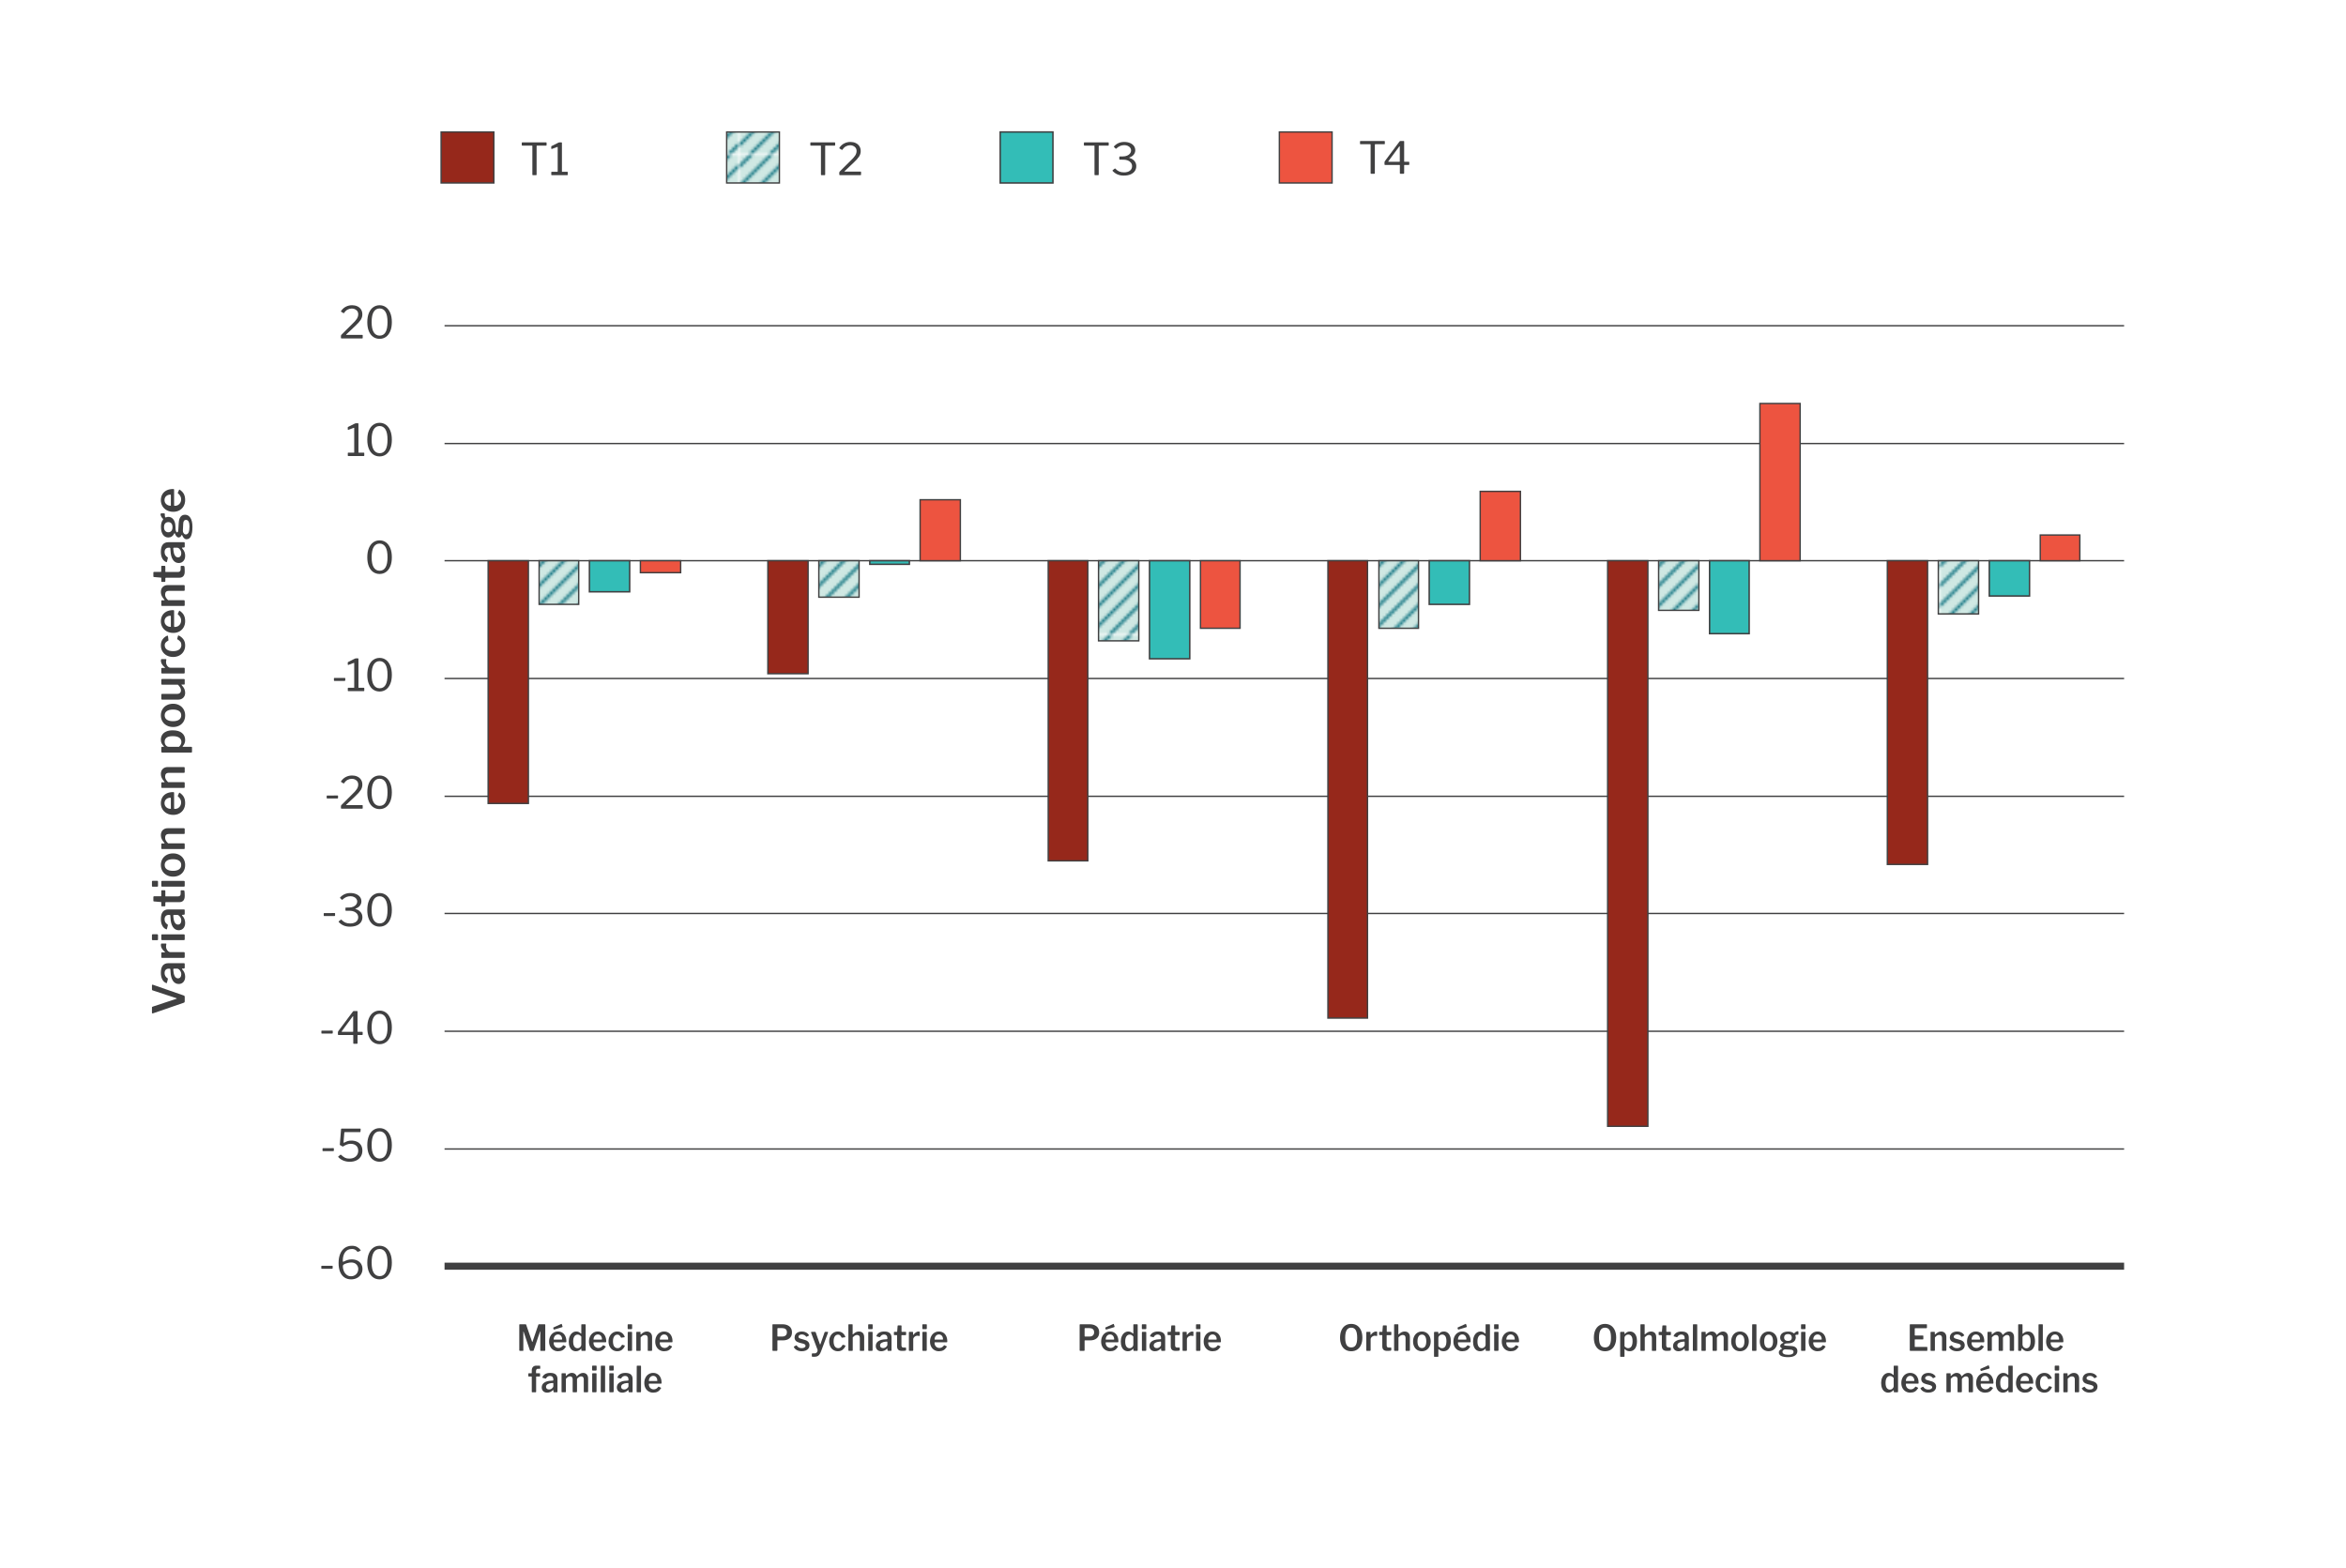 <?xml version="1.0" encoding="UTF-8"?><svg xmlns="http://www.w3.org/2000/svg" width="850.009" height="568" xmlns:xlink="http://www.w3.org/1999/xlink" viewBox="0 0 850.009 568"><defs><style>.cls-1,.cls-2,.cls-3,.cls-4,.cls-5,.cls-6,.cls-7,.cls-8,.cls-9{stroke-miterlimit:10;}.cls-1,.cls-2,.cls-3,.cls-5,.cls-6,.cls-10,.cls-11,.cls-7,.cls-8,.cls-9{stroke:#404041;}.cls-1,.cls-3{fill:#33bdb7;stroke-width:.536px;}.cls-1,.cls-5,.cls-6,.cls-8{fill-rule:evenodd;}.cls-2,.cls-5,.cls-6,.cls-10,.cls-7,.cls-8,.cls-9{stroke-width:.5px;}.cls-2,.cls-6{fill:#ed5440;}.cls-12{fill:#404041;}.cls-13{fill:#177784;}.cls-4{fill:#fff;stroke:#231f20;}.cls-14{fill:#cfe8e3;}.cls-5,.cls-9{fill:#96281b;}.cls-10,.cls-11{stroke-linejoin:round;}.cls-10,.cls-11,.cls-15{fill:none;}.cls-11{stroke-width:2.547px;}.cls-7,.cls-8{fill:url(#New_Pattern_Swatch_14);}</style><pattern id="New_Pattern_Swatch_14" x="0" y="0" width="86.49" height="86.494" patternTransform="translate(529.246 839.372)" patternUnits="userSpaceOnUse" viewBox="0 0 86.49 86.494"><g><rect class="cls-15" width="86.49" height="86.494"/><rect class="cls-14" x="0" y="0" width="86.486" height="86.494"/><g><polygon class="cls-13" points="38.907 86.49 40.375 86.49 86.49 40.375 86.49 38.907 38.907 86.49"/><polygon class="cls-13" points="31.699 86.49 33.168 86.49 86.49 33.168 86.49 31.7 31.699 86.49"/><polygon class="cls-13" points="24.492 86.49 25.96 86.49 86.49 25.96 86.49 24.492 24.492 86.49"/><polygon class="cls-13" points="17.284 86.49 18.753 86.49 86.49 18.753 86.49 17.285 17.284 86.49"/><polygon class="cls-13" points="2.87 86.49 4.338 86.49 86.49 4.338 86.49 2.87 2.87 86.49"/><polygon class="cls-13" points="10.077 86.49 11.545 86.49 86.49 11.545 86.49 10.077 10.077 86.49"/><polygon class="cls-13" points="74.944 86.49 76.413 86.49 86.49 76.413 86.49 74.945 74.944 86.49"/><polygon class="cls-13" points="82.151 86.49 83.62 86.49 86.49 83.62 86.49 82.152 82.151 86.49"/><polygon class="cls-13" points="53.322 86.49 54.79 86.49 86.49 54.79 86.49 53.322 53.322 86.49"/><polygon class="cls-13" points="60.529 86.49 61.998 86.49 86.49 61.998 86.49 60.53 60.529 86.49"/><polygon class="cls-13" points="67.737 86.49 69.205 86.49 86.49 69.205 86.49 67.737 67.737 86.49"/><polygon class="cls-13" points="46.114 86.49 47.583 86.49 86.49 47.583 86.49 46.115 46.114 86.49"/><polygon class="cls-13" points="0 17.285 0 18.753 18.753 0 17.285 0 0 17.285"/><polygon class="cls-13" points="0 24.492 0 25.96 25.961 0 24.492 0 0 24.492"/><polygon class="cls-13" points="0 31.7 0 33.168 33.168 0 31.7 0 0 31.7"/><polygon class="cls-13" points="0 2.87 0 4.338 4.338 0 2.87 0 0 2.87"/><polygon class="cls-13" points="0 82.152 0 83.62 83.62 0 82.152 0 0 82.152"/><polygon class="cls-13" points="0 10.077 0 11.545 11.546 0 10.077 0 0 10.077"/><polygon class="cls-13" points="0 38.907 0 40.375 40.376 0 38.907 0 0 38.907"/><polygon class="cls-13" points="0 74.945 0 76.413 76.413 0 74.944 0 0 74.945"/><polygon class="cls-13" points="0 67.737 0 69.205 69.205 0 67.737 0 0 67.737"/><polygon class="cls-13" points="0 60.53 0 61.998 61.998 0 60.529 0 0 60.53"/><polygon class="cls-13" points="0 53.322 0 54.79 54.79 0 53.322 0 0 53.322"/><polygon class="cls-13" points="0 46.114 0 47.583 47.583 0 46.114 0 0 46.114"/></g></g></pattern></defs><g id="white-BG"><rect class="cls-4" x="-3214.713" y="-2095.281" width="4140.726" height="3817.832"/></g><g id="design"><g><path class="cls-10" d="M161.069,416.329H769.613m-608.544-42.675H769.613m-608.544-42.676H769.613m-608.544-42.459H769.613M161.069,245.844H769.613M161.069,160.71H769.613M161.069,118.034H769.613"/><line class="cls-10" x1="161.069" y1="203.169" x2="769.613" y2="203.169"/></g><path class="cls-9" d="M176.866,291.119h14.582v-87.95h-14.582v87.95h0Zm101.343-47.008h14.582v-40.943h-14.582v40.943h0Zm101.586,67.804h14.339v-108.747h-14.339v108.747h0Zm101.343,56.973h14.339V203.168h-14.339v165.719h0Zm101.343,39.209h14.582V203.168h-14.582v204.929h0Zm101.343-94.882h14.582v-110.047h-14.582v110.047h0Z"/><path class="cls-7" d="M195.336,218.982h14.339v-15.814h-14.339v15.814h0Zm101.343-2.599h14.582v-13.214h-14.582v13.214h0Zm101.343,15.814h14.582v-29.028h-14.582v29.028h0Zm101.586-4.549h14.339v-24.479h-14.339v24.479h0Zm101.343-6.499h14.582v-17.98h-14.582v17.98h0Zm101.343,1.3h14.582v-19.28h-14.582v19.28h0Z"/><path class="cls-3" d="M213.563,214.433h14.582v-11.265h-14.582v11.265h0Zm101.586-9.965h14.339v-1.3h-14.339v1.3h0Zm101.343,34.227h14.582v-35.527h-14.582v35.527h0Zm101.343-19.713h14.582v-15.814h-14.582v15.814h0Zm101.586,10.615h14.339v-26.429h-14.339v26.429h0Zm101.343-13.648h14.582v-12.781h-14.582v12.781h0Z"/><path class="cls-2" d="M232.033,207.501h14.582v-4.333h-14.582v4.333h0Zm101.343-26.429h14.582v22.096h-14.582v-22.096h0Zm101.586,46.575h14.339v-24.479h-14.339v24.479h0Zm101.343-49.607h14.582v25.129h-14.582v-25.129h0Zm101.343-31.844h14.582v56.972h-14.582v-56.972h0Zm101.586,47.658h14.339v9.315h-14.339v-9.315h0Z"/><g><path class="cls-12" d="M120.534,459.497c0,.149-.091,.224-.272,.224h-3.632c-.075,0-.128-.014-.16-.04-.032-.027-.048-.078-.048-.152v-.704c0-.118,.048-.176,.144-.176l3.808-.016c.106,0,.16,.054,.16,.16v.704Z"/><path class="cls-12" d="M129.413,451.841c.522,.293,.933,.664,1.232,1.112,.032,.064,.048,.106,.048,.128,0,.053-.032,.096-.096,.128l-.912,.368c-.021,.011-.048,.016-.08,.016-.064,0-.117-.037-.16-.112-.256-.309-.531-.541-.824-.696s-.653-.232-1.08-.232c-1.109,0-1.944,.392-2.504,1.176s-.84,1.816-.84,3.096c0,.139,.008,.234,.024,.288,.016,.054,.05,.08,.104,.08,.042,0,.096-.016,.16-.048,.544-.267,1.032-.469,1.464-.608,.432-.139,.93-.208,1.496-.208,.8,0,1.493,.149,2.08,.448,.587,.299,1.035,.712,1.344,1.24,.309,.528,.464,1.123,.464,1.784,0,.736-.182,1.39-.544,1.96-.363,.57-.859,1.013-1.488,1.328s-1.328,.472-2.096,.472c-.928,0-1.733-.232-2.416-.696-.683-.464-1.206-1.142-1.568-2.032-.363-.891-.544-1.949-.544-3.176,0-1.291,.194-2.405,.584-3.344,.389-.938,.949-1.659,1.68-2.16,.73-.501,1.592-.752,2.584-.752,.736,0,1.365,.147,1.888,.44Zm-3.584,5.824c-.523,.144-.95,.317-1.28,.52-.128,.085-.214,.173-.256,.264-.042,.09-.064,.232-.064,.424,0,.544,.112,1.091,.336,1.64,.224,.549,.56,1.008,1.008,1.376,.448,.368,.992,.552,1.632,.552,.491,0,.933-.114,1.328-.344,.395-.229,.707-.542,.936-.936,.229-.395,.344-.827,.344-1.296,0-.693-.232-1.27-.696-1.728s-1.08-.688-1.848-.688c-.438,0-.917,.072-1.44,.216Z"/><path class="cls-12" d="M139.826,452.098c.667,.475,1.192,1.173,1.576,2.096,.384,.923,.576,2.03,.576,3.32,0,1.28-.192,2.376-.576,3.288-.384,.912-.91,1.6-1.576,2.064-.667,.464-1.432,.696-2.296,.696s-1.632-.232-2.304-.696c-.672-.464-1.198-1.149-1.576-2.056-.379-.907-.568-2-.568-3.28,0-1.291,.192-2.4,.576-3.328,.384-.928,.915-1.629,1.592-2.104,.677-.475,1.442-.712,2.296-.712s1.613,.238,2.28,.712Zm.584,5.416c0-1.696-.253-2.947-.76-3.752-.507-.806-1.213-1.208-2.12-1.208s-1.613,.405-2.12,1.216c-.506,.811-.76,2.059-.76,3.744,0,1.664,.256,2.893,.768,3.688,.512,.794,1.221,1.192,2.128,1.192,1.909,0,2.864-1.626,2.864-4.88Z"/></g><g><path class="cls-12" d="M120.968,416.877c0,.149-.091,.224-.272,.224h-3.632c-.075,0-.128-.014-.16-.04-.032-.027-.048-.078-.048-.152v-.704c0-.118,.048-.176,.144-.176l3.808-.016c.106,0,.16,.054,.16,.16v.704Z"/><path class="cls-12" d="M130.437,408.925c.106,0,.176,.016,.208,.048,.032,.032,.042,.091,.032,.176l-.064,.88c-.011,.075-.027,.123-.048,.144-.021,.021-.08,.032-.176,.032h-5.44c-.128,0-.192,.059-.192,.176l-.288,3.472v.032c0,.075,.019,.125,.056,.152,.037,.026,.083,.029,.136,.008,.512-.267,.954-.461,1.328-.584s.816-.184,1.328-.184c.736,0,1.405,.133,2.008,.4,.603,.267,1.083,.672,1.44,1.216,.357,.544,.536,1.216,.536,2.016,0,.832-.195,1.555-.584,2.168-.389,.614-.928,1.08-1.616,1.4-.688,.32-1.475,.48-2.36,.48-.821,0-1.592-.144-2.312-.432-.72-.288-1.325-.699-1.816-1.232-.053-.075-.08-.128-.08-.16,0-.064,.038-.117,.112-.16l.688-.56c.032-.032,.064-.048,.096-.048,.053,0,.112,.032,.176,.096,.501,.469,.96,.811,1.376,1.024s.938,.32,1.568,.32c1.002,0,1.794-.261,2.376-.784s.872-1.21,.872-2.064c0-.811-.256-1.432-.768-1.864-.512-.432-1.163-.648-1.952-.648-.502,0-.96,.083-1.376,.248-.416,.166-.875,.397-1.376,.696-.075,.043-.123,.064-.144,.064-.011,0-.059-.026-.144-.08l-.784-.448c-.043-.021-.078-.042-.104-.064-.027-.021-.04-.048-.04-.08l.032-.208,.432-5.424c.011-.096,.032-.157,.064-.184,.032-.026,.128-.04,.288-.04h6.512Z"/><path class="cls-12" d="M139.825,409.477c.667,.475,1.192,1.173,1.576,2.096,.384,.923,.576,2.03,.576,3.32,0,1.28-.192,2.376-.576,3.288-.384,.912-.91,1.6-1.576,2.064-.667,.464-1.432,.696-2.296,.696s-1.632-.232-2.304-.696c-.672-.464-1.198-1.149-1.576-2.056-.379-.907-.568-2-.568-3.28,0-1.291,.192-2.4,.576-3.328,.384-.928,.915-1.629,1.592-2.104,.677-.475,1.442-.712,2.296-.712s1.613,.238,2.28,.712Zm.584,5.416c0-1.696-.253-2.947-.76-3.752-.507-.806-1.213-1.208-2.12-1.208s-1.613,.405-2.12,1.216c-.506,.811-.76,2.059-.76,3.744,0,1.664,.256,2.893,.768,3.688,.512,.794,1.221,1.192,2.128,1.192,1.909,0,2.864-1.626,2.864-4.88Z"/></g><g><path class="cls-12" d="M120.564,374.285c0,.149-.091,.224-.272,.224h-3.632c-.075,0-.128-.014-.16-.04-.032-.027-.048-.078-.048-.152v-.704c0-.118,.048-.176,.144-.176l3.808-.016c.106,0,.16,.054,.16,.16v.704Z"/><path class="cls-12" d="M128.062,366.365c.053-.021,.128-.032,.224-.032h1.072c.128,0,.192,.064,.192,.192v7.2c0,.096,.042,.144,.128,.144h1.504c.149,0,.224,.053,.224,.16v.784c0,.139-.075,.208-.224,.208h-1.488c-.096,0-.144,.054-.144,.16v2.784c0,.16-.085,.24-.256,.24h-1.088c-.139,0-.208-.069-.208-.208v-2.864c0-.075-.048-.112-.144-.112h-5.184c-.16,0-.24-.069-.24-.208v-.816c0-.064,.024-.141,.072-.232,.048-.09,.109-.189,.184-.296l5.2-6.976c.064-.064,.123-.106,.176-.128Zm-.24,7.504c.042,0,.078-.011,.104-.032,.027-.021,.04-.048,.04-.08v-5.344c0-.128-.021-.192-.064-.192-.021,0-.075,.042-.16,.128l-3.904,5.312c-.032,.042-.048,.08-.048,.112,0,.064,.053,.096,.16,.096h3.872Z"/><path class="cls-12" d="M139.826,366.885c.667,.475,1.192,1.173,1.576,2.096,.384,.923,.576,2.03,.576,3.32,0,1.28-.192,2.376-.576,3.288-.384,.912-.91,1.6-1.576,2.064-.667,.464-1.432,.696-2.296,.696s-1.632-.232-2.304-.696c-.672-.464-1.198-1.149-1.576-2.056-.379-.907-.568-2-.568-3.28,0-1.291,.192-2.4,.576-3.328,.384-.928,.915-1.629,1.592-2.104,.677-.475,1.442-.712,2.296-.712s1.613,.238,2.28,.712Zm.584,5.416c0-1.696-.253-2.947-.76-3.752-.507-.806-1.213-1.208-2.12-1.208s-1.613,.405-2.12,1.216c-.506,.811-.76,2.059-.76,3.744,0,1.664,.256,2.893,.768,3.688,.512,.794,1.221,1.192,2.128,1.192,1.909,0,2.864-1.626,2.864-4.88Z"/></g><g><path class="cls-12" d="M121.406,331.693c0,.149-.091,.224-.272,.224h-3.632c-.075,0-.128-.014-.16-.04-.032-.027-.048-.078-.048-.152v-.704c0-.118,.048-.176,.144-.176l3.808-.016c.106,0,.16,.054,.16,.16v.704Z"/><path class="cls-12" d="M123.2,325.293c0-.042,.016-.085,.048-.128,.981-1.056,2.213-1.584,3.696-1.584,.8,0,1.504,.131,2.112,.392,.608,.262,1.074,.619,1.4,1.072,.325,.454,.488,.968,.488,1.544s-.179,1.096-.536,1.56c-.357,.464-.856,.808-1.496,1.032-.118,.032-.176,.07-.176,.112,0,.021,.058,.059,.176,.112,.693,.192,1.267,.547,1.72,1.064,.453,.518,.68,1.139,.68,1.864,0,.672-.173,1.267-.52,1.784-.347,.518-.861,.923-1.544,1.216-.683,.293-1.52,.44-2.512,.44-1.632,0-2.966-.565-4-1.696-.032-.053-.048-.096-.048-.128,0-.053,.032-.101,.096-.144l.688-.544c.074-.053,.123-.08,.144-.08,.042,0,.08,.027,.112,.08,.469,.491,.947,.837,1.432,1.04s1.048,.304,1.688,.304c.917,0,1.637-.203,2.16-.608,.522-.405,.784-.944,.784-1.616,0-.491-.142-.917-.424-1.28-.283-.362-.653-.634-1.112-.816-.459-.181-.95-.272-1.472-.272l-1.424-.016c-.128,0-.192-.053-.192-.16v-.832c0-.085,.064-.139,.192-.16l1.152-.016c.544,0,1.04-.096,1.488-.288,.448-.192,.8-.454,1.056-.784s.384-.699,.384-1.104c0-.352-.106-.674-.32-.968-.213-.293-.509-.525-.888-.696-.378-.17-.803-.256-1.272-.256-1.056,0-2.011,.411-2.864,1.232-.054,.053-.102,.08-.144,.08-.021,0-.069-.027-.144-.08l-.56-.56c-.032-.032-.048-.069-.048-.112Z"/><path class="cls-12" d="M139.825,324.293c.667,.475,1.192,1.173,1.576,2.096,.384,.923,.576,2.03,.576,3.32,0,1.28-.192,2.376-.576,3.288-.384,.912-.91,1.6-1.576,2.064-.667,.464-1.432,.696-2.296,.696s-1.632-.232-2.304-.696c-.672-.464-1.198-1.149-1.576-2.056-.379-.907-.568-2-.568-3.28,0-1.291,.192-2.4,.576-3.328,.384-.928,.915-1.629,1.592-2.104,.677-.475,1.442-.712,2.296-.712s1.613,.238,2.28,.712Zm.584,5.416c0-1.696-.253-2.947-.76-3.752-.507-.806-1.213-1.208-2.12-1.208s-1.613,.405-2.12,1.216c-.506,.811-.76,2.059-.76,3.744,0,1.664,.256,2.893,.768,3.688,.512,.794,1.221,1.192,2.128,1.192,1.909,0,2.864-1.626,2.864-4.88Z"/></g><g><path class="cls-12" d="M122.48,289.101c0,.149-.091,.224-.272,.224h-3.632c-.075,0-.128-.014-.16-.04-.032-.027-.048-.078-.048-.152v-.704c0-.118,.048-.176,.144-.176l3.808-.016c.106,0,.16,.054,.16,.16v.704Z"/><path class="cls-12" d="M127.368,288.045c.917-.864,1.552-1.565,1.904-2.104,.352-.539,.528-1.096,.528-1.672,0-.65-.235-1.16-.704-1.528-.47-.368-1.024-.552-1.664-.552-.501,0-.998,.128-1.488,.384-.491,.256-.907,.656-1.248,1.2-.032,.054-.085,.08-.16,.08-.043,0-.096-.016-.16-.048l-.704-.416c-.086-.053-.128-.117-.128-.192,0-.053,.021-.106,.064-.16,.469-.683,1.048-1.195,1.736-1.536s1.426-.512,2.216-.512c.683,0,1.307,.125,1.872,.376,.565,.25,1.016,.626,1.352,1.128s.504,1.109,.504,1.824c0,.693-.189,1.339-.568,1.936-.379,.598-1.048,1.35-2.008,2.256l-3.216,3.024c-.053,.032-.08,.069-.08,.112,0,.054,.059,.08,.176,.08h5.616c.075,0,.128,.013,.16,.04,.032,.026,.048,.072,.048,.136v.928c0,.128-.069,.192-.208,.192h-7.424c-.096,0-.163-.019-.2-.056-.037-.037-.056-.104-.056-.2v-.656c0-.117,.026-.218,.08-.304,.054-.085,.171-.208,.352-.368l3.408-3.392Z"/><path class="cls-12" d="M139.825,281.702c.667,.475,1.192,1.173,1.576,2.096,.384,.923,.576,2.03,.576,3.32,0,1.28-.192,2.376-.576,3.288-.384,.912-.91,1.6-1.576,2.064-.667,.464-1.432,.696-2.296,.696s-1.632-.232-2.304-.696c-.672-.464-1.198-1.149-1.576-2.056-.379-.907-.568-2-.568-3.28,0-1.291,.192-2.4,.576-3.328,.384-.928,.915-1.629,1.592-2.104,.677-.475,1.442-.712,2.296-.712s1.613,.238,2.28,.712Zm.584,5.416c0-1.696-.253-2.947-.76-3.752-.507-.806-1.213-1.208-2.12-1.208s-1.613,.405-2.12,1.216c-.506,.811-.76,2.059-.76,3.744,0,1.664,.256,2.893,.768,3.688,.512,.794,1.221,1.192,2.128,1.192,1.909,0,2.864-1.626,2.864-4.88Z"/></g><g><path class="cls-12" d="M125.103,246.496c0,.149-.091,.224-.272,.224h-3.632c-.075,0-.128-.014-.16-.04-.032-.027-.048-.078-.048-.152v-.704c0-.118,.048-.176,.144-.176l3.808-.016c.106,0,.16,.054,.16,.16v.704Z"/><path class="cls-12" d="M131.986,249.36v.896c0,.043-.016,.08-.048,.112-.032,.032-.075,.048-.128,.048h-5.616c-.118,0-.176-.053-.176-.16v-.896c0-.106,.059-.16,.176-.16h2.016c.085,0,.128-.027,.128-.08v-8.8c0-.117-.048-.16-.144-.128l-1.984,.736c-.011,0-.021,.002-.032,.008s-.021,.003-.032-.008c-.096,0-.144-.064-.144-.192v-.64c0-.075,.01-.125,.032-.152,.021-.026,.064-.056,.128-.088l2.368-1.184c.181-.085,.341-.128,.48-.128h.688c.117,0,.176,.064,.176,.192v10.352c0,.075,.032,.112,.096,.112h1.84c.118,0,.176,.053,.176,.16Z"/><path class="cls-12" d="M139.826,239.096c.667,.475,1.192,1.173,1.576,2.096,.384,.923,.576,2.03,.576,3.32,0,1.28-.192,2.376-.576,3.288-.384,.912-.91,1.6-1.576,2.064-.667,.464-1.432,.696-2.296,.696s-1.632-.232-2.304-.696c-.672-.464-1.198-1.149-1.576-2.056-.379-.907-.568-2-.568-3.28,0-1.291,.192-2.4,.576-3.328,.384-.928,.915-1.629,1.592-2.104,.677-.475,1.442-.712,2.296-.712s1.613,.238,2.28,.712Zm.584,5.416c0-1.696-.253-2.947-.76-3.752-.507-.806-1.213-1.208-2.12-1.208s-1.613,.405-2.12,1.216c-.506,.811-.76,2.059-.76,3.744,0,1.664,.256,2.893,.768,3.688,.512,.794,1.221,1.192,2.128,1.192,1.909,0,2.864-1.626,2.864-4.88Z"/></g><path class="cls-12" d="M139.825,196.503c.667,.475,1.192,1.173,1.576,2.096,.384,.923,.576,2.03,.576,3.32,0,1.28-.192,2.376-.576,3.288-.384,.912-.91,1.6-1.576,2.064-.667,.464-1.432,.696-2.296,.696s-1.632-.232-2.304-.696c-.672-.464-1.198-1.149-1.576-2.056-.379-.907-.568-2-.568-3.28,0-1.291,.192-2.4,.576-3.328,.384-.928,.915-1.629,1.592-2.104,.677-.475,1.442-.712,2.296-.712s1.613,.238,2.28,.712Zm.584,5.416c0-1.696-.253-2.947-.76-3.752-.507-.806-1.213-1.208-2.12-1.208s-1.613,.405-2.12,1.216c-.506,.811-.76,2.059-.76,3.744,0,1.664,.256,2.893,.768,3.688,.512,.794,1.221,1.192,2.128,1.192,1.909,0,2.864-1.626,2.864-4.88Z"/><g><path class="cls-12" d="M131.985,164.175v.896c0,.043-.016,.08-.048,.112-.032,.032-.075,.048-.128,.048h-5.616c-.118,0-.176-.053-.176-.16v-.896c0-.106,.059-.16,.176-.16h2.016c.085,0,.128-.027,.128-.08v-8.8c0-.117-.048-.16-.144-.128l-1.984,.736c-.011,0-.021,.002-.032,.008s-.021,.003-.032-.008c-.096,0-.144-.064-.144-.192v-.64c0-.075,.01-.125,.032-.152,.021-.026,.064-.056,.128-.088l2.368-1.184c.181-.085,.341-.128,.48-.128h.688c.117,0,.176,.064,.176,.192v10.352c0,.075,.032,.112,.096,.112h1.84c.118,0,.176,.053,.176,.16Z"/><path class="cls-12" d="M139.825,153.912c.667,.475,1.192,1.173,1.576,2.096,.384,.923,.576,2.03,.576,3.32,0,1.28-.192,2.376-.576,3.288-.384,.912-.91,1.6-1.576,2.064-.667,.464-1.432,.696-2.296,.696s-1.632-.232-2.304-.696c-.672-.464-1.198-1.149-1.576-2.056-.379-.907-.568-2-.568-3.28,0-1.291,.192-2.4,.576-3.328,.384-.928,.915-1.629,1.592-2.104,.677-.475,1.442-.712,2.296-.712s1.613,.238,2.28,.712Zm.584,5.416c0-1.696-.253-2.947-.76-3.752-.507-.806-1.213-1.208-2.12-1.208s-1.613,.405-2.12,1.216c-.506,.811-.76,2.059-.76,3.744,0,1.664,.256,2.893,.768,3.688,.512,.794,1.221,1.192,2.128,1.192,1.909,0,2.864-1.626,2.864-4.88Z"/></g><g><path class="cls-12" d="M127.367,117.65c.917-.864,1.552-1.565,1.904-2.104,.352-.539,.528-1.096,.528-1.672,0-.65-.235-1.16-.704-1.528-.47-.368-1.024-.552-1.664-.552-.501,0-.998,.128-1.488,.384-.491,.256-.907,.656-1.248,1.2-.032,.054-.085,.08-.16,.08-.043,0-.096-.016-.16-.048l-.704-.416c-.086-.053-.128-.117-.128-.192,0-.053,.021-.106,.064-.16,.469-.683,1.048-1.195,1.736-1.536s1.426-.512,2.216-.512c.683,0,1.307,.125,1.872,.376,.565,.25,1.016,.626,1.352,1.128s.504,1.109,.504,1.824c0,.693-.189,1.339-.568,1.936-.379,.598-1.048,1.35-2.008,2.256l-3.216,3.024c-.053,.032-.08,.069-.08,.112,0,.054,.059,.08,.176,.08h5.616c.075,0,.128,.013,.16,.04,.032,.026,.048,.072,.048,.136v.928c0,.128-.069,.192-.208,.192h-7.424c-.096,0-.163-.019-.2-.056-.037-.037-.056-.104-.056-.2v-.656c0-.117,.026-.218,.08-.304,.054-.085,.171-.208,.352-.368l3.408-3.392Z"/><path class="cls-12" d="M139.825,111.306c.667,.475,1.192,1.173,1.576,2.096,.384,.923,.576,2.03,.576,3.32,0,1.28-.192,2.376-.576,3.288-.384,.912-.91,1.6-1.576,2.064-.667,.464-1.432,.696-2.296,.696s-1.632-.232-2.304-.696c-.672-.464-1.198-1.149-1.576-2.056-.379-.907-.568-2-.568-3.28,0-1.291,.192-2.4,.576-3.328,.384-.928,.915-1.629,1.592-2.104,.677-.475,1.442-.712,2.296-.712s1.613,.238,2.28,.712Zm.584,5.416c0-1.696-.253-2.947-.76-3.752-.507-.806-1.213-1.208-2.12-1.208s-1.613,.405-2.12,1.216c-.506,.811-.76,2.059-.76,3.744,0,1.664,.256,2.893,.768,3.688,.512,.794,1.221,1.192,2.128,1.192,1.909,0,2.864-1.626,2.864-4.88Z"/></g><g><path class="cls-12" d="M55.152,356.821c.064-.043,.139-.049,.224-.017l11.248,3.92c.203,.064,.304,.214,.304,.448v1.68c0,.246-.096,.4-.288,.464l-11.248,3.872c-.021,.011-.059,.017-.112,.017-.064,0-.117-.021-.16-.064-.042-.042-.064-.101-.064-.176v-1.904c0-.16,.08-.261,.24-.304l8.64-2.864c.085-.031,.128-.063,.128-.096,0-.043-.048-.08-.144-.112l-8.624-2.832c-.16-.053-.24-.159-.24-.319v-1.504c0-.097,.032-.166,.096-.208Z"/><path class="cls-12" d="M67.088,353.897c0,.811-.216,1.453-.648,1.928-.432,.475-.995,.712-1.688,.712-.885,0-1.589-.395-2.112-1.184-.522-.79-.811-1.894-.864-3.312l-.048-.8c-.021-.171-.101-.256-.24-.256h-.368c-.469,0-.834,.142-1.096,.424-.261,.283-.392,.67-.392,1.16,0,.811,.352,1.435,1.056,1.872,.043,.032,.078,.062,.104,.088,.027,.026,.04,.062,.04,.104,0,.054-.005,.097-.016,.128l-.336,1.345c-.021,.085-.069,.128-.144,.128-.053,0-.123-.021-.208-.064-.598-.277-1.053-.733-1.368-1.368-.314-.634-.472-1.41-.472-2.327,0-1.195,.235-2.072,.704-2.633,.47-.56,1.131-.84,1.984-.84h5.632c.117,0,.2,.019,.248,.057,.048,.037,.072,.109,.072,.216v1.359c0,.097-.032,.166-.096,.208-.064,.043-.16,.075-.288,.097l-.48,.016c-.096,.011-.144,.048-.144,.112,0,.032,.042,.102,.128,.208,.693,.746,1.04,1.621,1.04,2.624Zm-4.24-2.856c-.042,.038-.064,.099-.064,.185l.048,.655c.054,.747,.222,1.368,.504,1.864s.669,.744,1.16,.744c.363,0,.651-.131,.864-.392,.213-.262,.32-.611,.32-1.049,0-.554-.17-1.04-.512-1.456-.32-.405-.646-.607-.976-.607h-1.136c-.096,0-.165,.019-.208,.056Z"/><path class="cls-12" d="M66.64,347.076h-7.92c-.181,0-.272-.074-.272-.225v-1.552c0-.149,.08-.224,.24-.224h.976c.085,0,.128-.026,.128-.08,0-.032-.026-.074-.08-.128-.448-.353-.797-.741-1.048-1.168-.25-.427-.376-.843-.376-1.248,0-.384,.085-.576,.256-.576h1.536c.149,0,.214,.069,.192,.208-.075,.299-.112,.63-.112,.992,0,.277,.075,.567,.224,.872,.149,.304,.344,.555,.584,.752,.24,.197,.488,.296,.744,.296h4.896c.213,0,.32,.123,.32,.368v1.424c0,.192-.096,.288-.288,.288Z"/><path class="cls-12" d="M56.88,338.52c.128,0,.221,.029,.28,.088s.088,.158,.088,.296v1.456c0,.118-.026,.198-.08,.24-.054,.043-.133,.064-.24,.064h-1.568c-.203,0-.304-.086-.304-.257v-1.647c0-.074,.024-.134,.072-.176,.048-.043,.115-.064,.2-.064h1.552Zm9.696,.032c.128,0,.219,.029,.272,.088,.054,.059,.08,.157,.08,.296v1.393c0,.117-.021,.197-.064,.239-.042,.043-.117,.064-.224,.064h-7.92c-.181,0-.272-.08-.272-.24v-1.616c0-.149,.085-.224,.256-.224h7.872Z"/><path class="cls-12" d="M67.088,334.417c0,.811-.216,1.453-.648,1.928-.432,.475-.995,.712-1.688,.712-.885,0-1.589-.395-2.112-1.184-.522-.79-.811-1.894-.864-3.312l-.048-.8c-.021-.171-.101-.256-.24-.256h-.368c-.469,0-.834,.142-1.096,.424-.261,.283-.392,.67-.392,1.16,0,.811,.352,1.435,1.056,1.872,.043,.032,.078,.062,.104,.088,.027,.026,.04,.062,.04,.104,0,.054-.005,.097-.016,.128l-.336,1.345c-.021,.085-.069,.128-.144,.128-.053,0-.123-.021-.208-.064-.598-.277-1.053-.733-1.368-1.368-.314-.634-.472-1.41-.472-2.327,0-1.195,.235-2.072,.704-2.633,.47-.56,1.131-.84,1.984-.84h5.632c.117,0,.2,.019,.248,.057,.048,.037,.072,.109,.072,.216v1.359c0,.097-.032,.166-.096,.208-.064,.043-.16,.075-.288,.097l-.48,.016c-.096,.011-.144,.048-.144,.112,0,.032,.042,.102,.128,.208,.693,.746,1.04,1.621,1.04,2.624Zm-4.24-2.856c-.042,.038-.064,.099-.064,.185l.048,.655c.054,.747,.222,1.368,.504,1.864s.669,.744,1.16,.744c.363,0,.651-.131,.864-.392,.213-.262,.32-.611,.32-1.049,0-.554-.17-1.04-.512-1.456-.32-.405-.646-.607-.976-.607h-1.136c-.096,0-.165,.019-.208,.056Z"/><path class="cls-12" d="M59.904,324.645c0,.107,.059,.16,.176,.16h4.272c.406,0,.691-.082,.856-.248,.166-.165,.248-.435,.248-.808v-.944c0-.063,.021-.117,.064-.16,.043-.042,.096-.063,.16-.063l.832,.016c.182,0,.288,.102,.32,.304,.064,.385,.096,.972,.096,1.761,0,.726-.168,1.277-.504,1.655-.336,.379-.845,.568-1.528,.568h-4.784c-.139,0-.208,.064-.208,.192v1.071c0,.171-.08,.257-.24,.257h-1.008c-.139,0-.208-.08-.208-.24v-1.185c0-.096-.053-.144-.16-.144l-2.464-.208c-.096-.011-.163-.032-.2-.064-.037-.031-.056-.085-.056-.159v-1.425c0-.063,.024-.117,.072-.159,.048-.043,.115-.064,.2-.064h2.448c.096,0,.144-.048,.144-.144v-1.809c0-.16,.075-.24,.224-.24h1.008c.16,0,.24,.091,.24,.272v1.808Z"/><path class="cls-12" d="M56.88,319.146c.128,0,.221,.029,.28,.088s.088,.158,.088,.296v1.456c0,.118-.026,.198-.08,.24-.054,.043-.133,.064-.24,.064h-1.568c-.203,0-.304-.086-.304-.257v-1.647c0-.074,.024-.134,.072-.176,.048-.043,.115-.064,.2-.064h1.552Zm9.696,.032c.128,0,.219,.029,.272,.088,.054,.059,.08,.157,.08,.296v1.393c0,.117-.021,.197-.064,.239-.042,.043-.117,.064-.224,.064h-7.92c-.181,0-.272-.08-.272-.24v-1.616c0-.149,.085-.224,.256-.224h7.872Z"/><path class="cls-12" d="M66.536,315.629c-.368,.64-.882,1.136-1.544,1.488-.661,.352-1.413,.527-2.256,.527-.864,0-1.635-.181-2.312-.544-.677-.362-1.203-.864-1.576-1.504-.373-.64-.56-1.365-.56-2.176,0-.821,.189-1.552,.568-2.192,.378-.64,.904-1.136,1.576-1.488,.672-.352,1.435-.527,2.288-.527,.843,0,1.595,.179,2.256,.536,.662,.357,1.179,.855,1.552,1.496,.374,.64,.56,1.37,.56,2.191s-.184,1.552-.552,2.192Zm-1.64-3.769c-.512-.356-1.248-.536-2.208-.536-.97,0-1.717,.182-2.24,.545-.522,.362-.784,.88-.784,1.552s.262,1.191,.784,1.56c.523,.368,1.27,.552,2.24,.552,.96,0,1.696-.184,2.208-.552,.512-.368,.768-.888,.768-1.56,0-.683-.256-1.203-.768-1.561Z"/><path class="cls-12" d="M66.864,307.583c-.042,.043-.117,.064-.224,.064h-7.92c-.181,0-.272-.074-.272-.225v-1.6c0-.139,.08-.208,.24-.208h.832c.064,0,.102-.016,.112-.048s-.005-.074-.048-.128c-.437-.501-.762-.968-.976-1.4-.213-.432-.32-.898-.32-1.399,0-.79,.227-1.411,.68-1.864,.454-.453,1.053-.68,1.8-.68h5.824c.224,0,.336,.111,.336,.336v1.472c0,.106-.021,.179-.064,.216-.042,.038-.117,.056-.224,.056h-5.504c-.416,0-.738,.115-.968,.345s-.344,.562-.344,1c0,.373,.085,.712,.256,1.016,.171,.304,.448,.648,.832,1.032h5.696c.117,0,.2,.026,.248,.08,.048,.054,.072,.149,.072,.288v1.424c0,.106-.021,.182-.064,.224Z"/><path class="cls-12" d="M64.52,292.8c.347-.202,.619-.482,.816-.84s.296-.749,.296-1.176c0-.438-.093-.835-.28-1.192-.187-.357-.477-.696-.872-1.016-.053-.054-.08-.097-.08-.128,0-.032,.016-.08,.048-.145l.432-.976c.032-.075,.08-.112,.144-.112,.032,0,.08,.021,.144,.064,.693,.479,1.187,1.011,1.48,1.592,.293,.581,.44,1.299,.44,2.151,0,.812-.182,1.539-.544,2.185-.363,.646-.87,1.149-1.52,1.512-.651,.363-1.392,.544-2.224,.544-.896,0-1.686-.187-2.368-.56s-1.21-.88-1.584-1.521c-.373-.64-.56-1.349-.56-2.128,0-.8,.176-1.506,.528-2.12,.352-.613,.861-1.088,1.528-1.424s1.458-.504,2.376-.504h.064c.107,0,.182,.016,.224,.048s.069,.102,.08,.208v5.664c0,.117,.085,.176,.256,.176,.438,0,.83-.101,1.176-.304Zm-2.616-3.488c0-.106-.013-.178-.04-.216-.026-.037-.088-.056-.184-.056-.341,0-.672,.074-.992,.224-.32,.149-.581,.371-.784,.664-.203,.294-.304,.643-.304,1.048,0,.63,.222,1.139,.664,1.528,.443,.39,.99,.579,1.64,.568v-3.761Z"/><path class="cls-12" d="M66.864,285.424c-.042,.043-.117,.064-.224,.064h-7.92c-.181,0-.272-.074-.272-.225v-1.6c0-.139,.08-.208,.24-.208h.832c.064,0,.102-.016,.112-.048s-.005-.074-.048-.128c-.437-.501-.762-.968-.976-1.4-.213-.432-.32-.898-.32-1.399,0-.79,.227-1.411,.68-1.864,.454-.453,1.053-.68,1.8-.68h5.824c.224,0,.336,.111,.336,.336v1.472c0,.106-.021,.179-.064,.216-.042,.038-.117,.056-.224,.056h-5.504c-.416,0-.738,.115-.968,.345s-.344,.562-.344,1c0,.373,.085,.712,.256,1.016,.171,.304,.448,.648,.832,1.032h5.696c.117,0,.2,.026,.248,.08,.048,.054,.072,.149,.072,.288v1.424c0,.106-.021,.182-.064,.224Z"/><path class="cls-12" d="M58.736,270.593h.544c.085,0,.128-.026,.128-.08,0-.032-.026-.075-.08-.128-.32-.341-.573-.686-.76-1.032-.187-.346-.28-.802-.28-1.368,0-.651,.16-1.229,.48-1.736,.32-.506,.803-.904,1.448-1.192s1.438-.432,2.376-.432c1.461,0,2.576,.32,3.344,.96,.768,.64,1.152,1.488,1.152,2.544,0,.853-.272,1.579-.816,2.176-.085,.107-.128,.176-.128,.208,0,.054,.075,.08,.224,.08h2.944c.171,0,.256,.075,.256,.224v1.632c0,.149-.085,.224-.256,.224h-10.544c-.117,0-.2-.024-.248-.072-.048-.048-.072-.13-.072-.248v-1.456c0-.202,.096-.304,.288-.304Zm6.992-1.744c0-.661-.258-1.179-.776-1.552-.517-.374-1.309-.56-2.376-.56-1.024,0-1.768,.184-2.232,.552-.464,.368-.696,.867-.696,1.496,0,.341,.072,.651,.216,.928s.328,.493,.552,.648c.224,.155,.459,.232,.704,.232h3.728c.587-.533,.88-1.115,.88-1.744Z"/><path class="cls-12" d="M66.536,261.41c-.368,.64-.882,1.136-1.544,1.488-.661,.352-1.413,.528-2.256,.528-.864,0-1.635-.181-2.312-.544-.677-.362-1.203-.864-1.576-1.504-.373-.64-.56-1.365-.56-2.176,0-.821,.189-1.552,.568-2.192,.378-.64,.904-1.136,1.576-1.488s1.435-.528,2.288-.528c.843,0,1.595,.179,2.256,.536,.662,.358,1.179,.856,1.552,1.496s.56,1.371,.56,2.192-.184,1.552-.552,2.192Zm-1.64-3.768c-.512-.357-1.248-.536-2.208-.536-.97,0-1.717,.182-2.24,.544-.522,.363-.784,.88-.784,1.552s.262,1.192,.784,1.56c.523,.368,1.27,.552,2.24,.552,.96,0,1.696-.184,2.208-.552,.512-.368,.768-.888,.768-1.56,0-.683-.256-1.203-.768-1.56Z"/><path class="cls-12" d="M64.464,248.098h-5.696c-.213,0-.32-.123-.32-.368v-1.44c0-.192,.102-.288,.304-.288l7.92,.032c.17,0,.256,.075,.256,.224v1.568c0,.149-.08,.224-.24,.224h-.848c-.053,0-.085,.016-.096,.048-.01,.032,.005,.069,.048,.112,.47,.491,.803,.958,1,1.4,.197,.443,.296,.915,.296,1.416,0,.726-.229,1.32-.688,1.784s-1.072,.696-1.84,.696h-5.776c-.224,0-.336-.112-.336-.336v-1.472c0-.096,.024-.165,.072-.208,.048-.042,.125-.064,.232-.064h5.456c.416,0,.747-.117,.992-.352,.246-.234,.368-.549,.368-.944,0-.65-.368-1.328-1.104-2.032Z"/><path class="cls-12" d="M66.64,244.024h-7.92c-.181,0-.272-.075-.272-.224v-1.552c0-.149,.08-.224,.24-.224h.976c.085,0,.128-.027,.128-.08,0-.032-.026-.075-.08-.128-.448-.352-.797-.741-1.048-1.168-.25-.427-.376-.843-.376-1.248,0-.384,.085-.576,.256-.576h1.536c.149,0,.214,.069,.192,.208-.075,.299-.112,.629-.112,.992,0,.277,.075,.568,.224,.872,.149,.304,.344,.555,.584,.752,.24,.197,.488,.296,.744,.296h4.896c.213,0,.32,.123,.32,.368v1.424c0,.192-.096,.288-.288,.288Z"/><path class="cls-12" d="M58.944,231.628c.438-.597,.976-1.024,1.616-1.28l.144-.032c.085,0,.139,.064,.16,.192l.176,1.408,.016,.064c0,.075-.053,.128-.16,.16-.416,.256-.722,.499-.92,.728-.197,.229-.296,.536-.296,.92,0,.662,.262,1.184,.784,1.568,.522,.384,1.264,.576,2.224,.576,.982,0,1.731-.197,2.248-.592,.518-.395,.776-.944,.776-1.648,0-.458-.117-.842-.352-1.152-.235-.309-.592-.608-1.072-.896-.042-.032-.069-.066-.08-.104-.01-.037-.005-.088,.016-.152l.272-1.008c.032-.106,.123-.138,.272-.096,.619,.267,1.16,.699,1.624,1.296,.464,.598,.696,1.36,.696,2.288,0,.8-.184,1.518-.552,2.152-.368,.635-.882,1.131-1.544,1.488-.661,.357-1.418,.536-2.272,.536-.864,0-1.632-.181-2.304-.544-.672-.362-1.194-.861-1.568-1.496-.373-.634-.56-1.346-.56-2.136,0-.896,.219-1.643,.656-2.24Z"/><path class="cls-12" d="M64.52,226.865c.347-.203,.619-.482,.816-.84s.296-.75,.296-1.176c0-.437-.093-.834-.28-1.192-.187-.357-.477-.696-.872-1.016-.053-.053-.08-.096-.08-.128,0-.032,.016-.08,.048-.144l.432-.976c.032-.074,.08-.112,.144-.112,.032,0,.08,.021,.144,.064,.693,.48,1.187,1.011,1.48,1.592,.293,.581,.44,1.298,.44,2.152,0,.811-.182,1.539-.544,2.184-.363,.646-.87,1.149-1.52,1.512-.651,.363-1.392,.544-2.224,.544-.896,0-1.686-.187-2.368-.56-.683-.373-1.21-.88-1.584-1.52-.373-.64-.56-1.35-.56-2.128,0-.8,.176-1.506,.528-2.12s.861-1.088,1.528-1.424,1.458-.504,2.376-.504h.064c.107,0,.182,.016,.224,.048,.042,.032,.069,.102,.08,.208v5.664c0,.118,.085,.176,.256,.176,.438,0,.83-.102,1.176-.304Zm-2.616-3.488c0-.106-.013-.179-.04-.216-.026-.037-.088-.056-.184-.056-.341,0-.672,.075-.992,.224-.32,.15-.581,.371-.784,.664-.203,.293-.304,.643-.304,1.048,0,.629,.222,1.139,.664,1.528,.443,.39,.99,.579,1.64,.568v-3.76Z"/><path class="cls-12" d="M66.864,219.49c-.042,.042-.117,.064-.224,.064h-7.92c-.181,0-.272-.075-.272-.224v-1.6c0-.139,.08-.208,.24-.208h.832c.064,0,.102-.016,.112-.048,.011-.032-.005-.075-.048-.128-.437-.501-.762-.968-.976-1.4-.213-.432-.32-.898-.32-1.4,0-.789,.227-1.41,.68-1.864,.454-.453,1.053-.68,1.8-.68h5.824c.224,0,.336,.112,.336,.336v1.472c0,.107-.021,.179-.064,.216-.042,.038-.117,.056-.224,.056h-5.504c-.416,0-.738,.115-.968,.344-.229,.229-.344,.563-.344,1,0,.374,.085,.712,.256,1.016,.171,.304,.448,.648,.832,1.032h5.696c.117,0,.2,.027,.248,.08,.048,.053,.072,.149,.072,.288v1.424c0,.106-.021,.182-.064,.224Z"/><path class="cls-12" d="M59.904,207.095c0,.106,.059,.16,.176,.16h4.272c.406,0,.691-.083,.856-.248,.166-.165,.248-.434,.248-.808v-.944c0-.064,.021-.117,.064-.16,.043-.042,.096-.064,.16-.064l.832,.016c.182,0,.288,.102,.32,.304,.064,.384,.096,.971,.096,1.76,0,.726-.168,1.278-.504,1.656-.336,.379-.845,.568-1.528,.568h-4.784c-.139,0-.208,.064-.208,.192v1.072c0,.171-.08,.256-.24,.256h-1.008c-.139,0-.208-.08-.208-.24v-1.184c0-.096-.053-.144-.16-.144l-2.464-.208c-.096-.011-.163-.032-.2-.064-.037-.032-.056-.085-.056-.16v-1.424c0-.064,.024-.117,.072-.16,.048-.042,.115-.064,.2-.064h2.448c.096,0,.144-.048,.144-.144v-1.808c0-.16,.075-.24,.224-.24h1.008c.16,0,.24,.091,.24,.272v1.808Z"/><path class="cls-12" d="M67.088,201.362c0,.811-.216,1.454-.648,1.928-.432,.475-.995,.712-1.688,.712-.885,0-1.589-.395-2.112-1.184-.522-.789-.811-1.893-.864-3.312l-.048-.8c-.021-.17-.101-.256-.24-.256h-.368c-.469,0-.834,.141-1.096,.424s-.392,.669-.392,1.16c0,.811,.352,1.435,1.056,1.872,.043,.032,.078,.062,.104,.088,.027,.027,.04,.062,.04,.104,0,.053-.005,.096-.016,.128l-.336,1.344c-.021,.086-.069,.128-.144,.128-.053,0-.123-.021-.208-.064-.598-.277-1.053-.733-1.368-1.368-.314-.635-.472-1.411-.472-2.328,0-1.194,.235-2.072,.704-2.632,.47-.56,1.131-.84,1.984-.84h5.632c.117,0,.2,.019,.248,.056,.048,.038,.072,.109,.072,.216v1.36c0,.096-.032,.166-.096,.208s-.16,.075-.288,.096l-.48,.016c-.096,.011-.144,.048-.144,.112,0,.032,.042,.101,.128,.208,.693,.747,1.04,1.621,1.04,2.624Zm-4.24-2.856c-.042,.038-.064,.099-.064,.184l.048,.656c.054,.747,.222,1.368,.504,1.864s.669,.744,1.16,.744c.363,0,.651-.13,.864-.392,.213-.261,.32-.61,.32-1.048,0-.555-.17-1.04-.512-1.456-.32-.405-.646-.608-.976-.608h-1.136c-.096,0-.165,.019-.208,.056Z"/><path class="cls-12" d="M58.48,186.014h.896c.267,0,.384,.118,.352,.352-.01,.085-.016,.203-.016,.352,0,.16,.016,.304,.048,.432,.064,.278,.187,.384,.368,.32,.17-.064,.312-.112,.424-.144,.112-.032,.253-.048,.424-.048,.491,0,.934,.141,1.328,.424s.707,.704,.936,1.264,.344,1.24,.344,2.04c0,.661,.054,1.139,.16,1.432,.107,.293,.251,.44,.432,.44,.149,0,.256-.088,.32-.264,.064-.176,.107-.472,.128-.888l.128-2.208c.053-1.013,.28-1.768,.68-2.264,.4-.496,.936-.744,1.608-.744,.821,0,1.475,.381,1.96,1.144s.728,1.848,.728,3.256c0,1.483-.179,2.6-.536,3.352-.357,.752-.888,1.128-1.592,1.128-.352,0-.659-.13-.92-.392-.261-.261-.493-.637-.696-1.128-.021-.064-.048-.096-.08-.096-.032,0-.064,.032-.096,.096-.256,.576-.618,.864-1.088,.864-.277,0-.533-.133-.768-.4-.234-.266-.437-.618-.608-1.056-.042-.075-.075-.112-.096-.112-.032,0-.064,.032-.096,.096-.469,.992-1.189,1.488-2.16,1.488-.821,0-1.472-.338-1.952-1.016s-.72-1.64-.72-2.888c0-1.077,.24-1.909,.72-2.496,.054-.074,.08-.144,.08-.208,0-.074-.032-.144-.096-.208-.235-.192-.438-.445-.608-.76-.17-.314-.256-.595-.256-.84,0-.213,.107-.32,.32-.32Zm3.616,3.632c-.267-.309-.629-.464-1.088-.464-.491,0-.877,.155-1.16,.464-.282,.31-.424,.768-.424,1.376,0,.576,.144,1.027,.432,1.352,.288,.326,.672,.488,1.152,.488,.448,0,.808-.163,1.08-.488,.272-.325,.408-.776,.408-1.352,0-.608-.133-1.066-.4-1.376Zm4.16,2.64c-.021,.32,.075,.627,.288,.92,.213,.293,.474,.44,.784,.44,.438,0,.768-.232,.992-.696s.336-1.197,.336-2.2c0-.778-.109-1.37-.328-1.776-.219-.405-.536-.608-.952-.608-.619,0-.95,.458-.992,1.376l-.128,2.544Z"/><path class="cls-12" d="M64.52,182.979c.347-.203,.619-.482,.816-.84s.296-.75,.296-1.176c0-.437-.093-.834-.28-1.192-.187-.357-.477-.696-.872-1.016-.053-.053-.08-.096-.08-.128,0-.032,.016-.08,.048-.144l.432-.976c.032-.074,.08-.112,.144-.112,.032,0,.08,.021,.144,.064,.693,.48,1.187,1.011,1.48,1.592,.293,.581,.44,1.298,.44,2.152,0,.811-.182,1.539-.544,2.184-.363,.646-.87,1.149-1.52,1.512-.651,.363-1.392,.544-2.224,.544-.896,0-1.686-.187-2.368-.56-.683-.373-1.21-.88-1.584-1.52-.373-.64-.56-1.35-.56-2.128,0-.8,.176-1.506,.528-2.12s.861-1.088,1.528-1.424,1.458-.504,2.376-.504h.064c.107,0,.182,.016,.224,.048,.042,.032,.069,.102,.08,.208v5.664c0,.118,.085,.176,.256,.176,.438,0,.83-.102,1.176-.304Zm-2.616-3.488c0-.106-.013-.179-.04-.216-.026-.037-.088-.056-.184-.056-.341,0-.672,.075-.992,.224-.32,.15-.581,.371-.784,.664-.203,.293-.304,.643-.304,1.048,0,.629,.222,1.139,.664,1.528,.443,.39,.99,.579,1.64,.568v-3.76Z"/></g><g><path class="cls-12" d="M189.048,51.768c0-.118,.064-.176,.192-.176h8.607c.128,0,.192,.059,.192,.176v.832c0,.064-.016,.106-.048,.128s-.08,.032-.145,.032h-3.248c-.063,0-.109,.011-.136,.032s-.04,.064-.04,.128v10.336c0,.139-.063,.208-.191,.208h-1.152c-.128,0-.192-.069-.192-.208v-10.32c0-.075-.011-.123-.031-.144-.021-.021-.064-.032-.129-.032h-3.487c-.064,0-.112-.01-.145-.032-.031-.021-.048-.064-.048-.128v-.832Z"/><path class="cls-12" d="M205.71,62.408v.896c0,.043-.016,.08-.048,.112-.031,.032-.074,.048-.128,.048h-5.616c-.117,0-.176-.053-.176-.16v-.896c0-.106,.059-.16,.176-.16h2.017c.085,0,.128-.027,.128-.08v-8.8c0-.117-.048-.16-.145-.128l-1.983,.736c-.011,0-.021,.002-.032,.008s-.021,.003-.032-.008c-.096,0-.144-.064-.144-.192v-.64c0-.075,.011-.125,.032-.152,.021-.026,.063-.056,.128-.088l2.367-1.184c.182-.085,.342-.128,.48-.128h.688c.117,0,.176,.064,.176,.192v10.352c0,.075,.032,.112,.096,.112h1.84c.117,0,.176,.053,.176,.16Z"/></g><g><path class="cls-12" d="M492.765,51.263c0-.118,.064-.176,.192-.176h8.607c.128,0,.192,.059,.192,.176v.832c0,.064-.016,.106-.048,.128s-.08,.032-.145,.032h-3.248c-.063,0-.109,.011-.136,.032s-.04,.064-.04,.128v10.336c0,.139-.063,.208-.191,.208h-1.152c-.128,0-.192-.069-.192-.208v-10.32c0-.075-.011-.123-.031-.144-.021-.021-.064-.032-.129-.032h-3.487c-.064,0-.112-.01-.145-.032-.031-.021-.048-.064-.048-.128v-.832Z"/><path class="cls-12" d="M507.271,51.119c.054-.021,.129-.032,.225-.032h1.072c.128,0,.191,.064,.191,.192v7.2c0,.096,.043,.144,.128,.144h1.504c.149,0,.225,.053,.225,.16v.784c0,.139-.075,.208-.225,.208h-1.487c-.097,0-.145,.054-.145,.16v2.784c0,.16-.085,.24-.256,.24h-1.088c-.139,0-.208-.069-.208-.208v-2.864c0-.075-.048-.112-.145-.112h-5.184c-.16,0-.24-.069-.24-.208v-.816c0-.064,.024-.141,.072-.232,.048-.09,.109-.189,.184-.296l5.2-6.976c.064-.064,.123-.106,.176-.128Zm-.239,7.504c.042,0,.077-.011,.104-.032,.026-.021,.04-.048,.04-.08v-5.344c0-.128-.021-.192-.063-.192-.021,0-.075,.042-.16,.128l-3.904,5.312c-.032,.042-.048,.08-.048,.112,0,.064,.053,.096,.16,.096h3.872Z"/></g><g><path class="cls-12" d="M293.605,51.768c0-.118,.064-.176,.192-.176h8.607c.128,0,.192,.059,.192,.176v.832c0,.064-.016,.106-.048,.128s-.08,.032-.145,.032h-3.248c-.063,0-.109,.011-.136,.032s-.04,.064-.04,.128v10.336c0,.139-.063,.208-.191,.208h-1.152c-.128,0-.192-.069-.192-.208v-10.32c0-.075-.011-.123-.031-.144-.021-.021-.064-.032-.129-.032h-3.487c-.064,0-.112-.01-.145-.032-.031-.021-.048-.064-.048-.128v-.832Z"/><path class="cls-12" d="M307.93,58.488c.917-.864,1.552-1.565,1.904-2.104,.352-.539,.527-1.096,.527-1.672,0-.65-.234-1.16-.704-1.528-.469-.368-1.023-.552-1.663-.552-.502,0-.998,.128-1.488,.384-.491,.256-.907,.656-1.248,1.2-.032,.054-.086,.08-.16,.08-.043,0-.096-.016-.16-.048l-.704-.416c-.085-.053-.128-.117-.128-.192,0-.053,.021-.106,.064-.16,.469-.683,1.048-1.195,1.735-1.536,.688-.341,1.427-.512,2.217-.512,.682,0,1.306,.125,1.872,.376,.564,.25,1.016,.626,1.352,1.128s.504,1.109,.504,1.824c0,.693-.189,1.339-.568,1.936-.378,.598-1.048,1.35-2.008,2.256l-3.216,3.024c-.054,.032-.08,.069-.08,.112,0,.054,.059,.08,.176,.08h5.616c.074,0,.128,.013,.16,.04,.032,.026,.048,.072,.048,.136v.928c0,.128-.069,.192-.208,.192h-7.424c-.096,0-.163-.019-.2-.056-.037-.037-.056-.104-.056-.2v-.656c0-.117,.026-.218,.08-.304,.053-.085,.17-.208,.352-.368l3.408-3.392Z"/></g><polygon class="cls-5" points="159.825 47.822 178.925 47.822 178.925 66.297 159.825 66.297 159.825 47.822 159.825 47.822"/><polygon class="cls-8" points="263.286 47.822 282.386 47.822 282.386 66.297 263.286 66.297 263.286 47.822 263.286 47.822"/><g><path class="cls-12" d="M392.722,51.768c0-.118,.064-.176,.192-.176h8.607c.128,0,.192,.059,.192,.176v.832c0,.064-.016,.106-.048,.128s-.08,.032-.145,.032h-3.248c-.063,0-.109,.011-.136,.032s-.04,.064-.04,.128v10.336c0,.139-.063,.208-.191,.208h-1.152c-.128,0-.192-.069-.192-.208v-10.32c0-.075-.011-.123-.031-.144-.021-.021-.064-.032-.129-.032h-3.487c-.064,0-.112-.01-.145-.032-.031-.021-.048-.064-.048-.128v-.832Z"/><path class="cls-12" d="M403.591,53.144c0-.042,.017-.085,.049-.128,.98-1.056,2.213-1.584,3.695-1.584,.8,0,1.504,.131,2.112,.392,.608,.262,1.074,.619,1.4,1.072,.325,.454,.487,.968,.487,1.544s-.179,1.096-.536,1.56c-.357,.464-.855,.808-1.495,1.032-.118,.032-.177,.07-.177,.112,0,.021,.059,.059,.177,.112,.692,.192,1.266,.547,1.72,1.064,.453,.518,.68,1.139,.68,1.864,0,.672-.174,1.267-.52,1.784-.347,.518-.862,.923-1.544,1.216-.684,.293-1.521,.44-2.513,.44-1.632,0-2.965-.565-4-1.696-.031-.053-.048-.096-.048-.128,0-.053,.032-.101,.096-.144l.688-.544c.074-.053,.122-.08,.144-.08,.043,0,.08,.027,.112,.08,.47,.491,.946,.837,1.432,1.04s1.049,.304,1.688,.304c.917,0,1.638-.203,2.16-.608,.522-.405,.784-.944,.784-1.616,0-.491-.142-.917-.425-1.28-.282-.362-.653-.634-1.111-.816-.459-.181-.95-.272-1.473-.272l-1.424-.016c-.128,0-.191-.053-.191-.16v-.832c0-.085,.063-.139,.191-.16l1.152-.016c.544,0,1.04-.096,1.488-.288,.447-.192,.8-.454,1.056-.784s.384-.699,.384-1.104c0-.352-.106-.674-.32-.968-.213-.293-.509-.525-.888-.696-.379-.17-.803-.256-1.271-.256-1.057,0-2.011,.411-2.864,1.232-.054,.053-.102,.08-.145,.08-.021,0-.069-.027-.144-.08l-.56-.56c-.032-.032-.049-.069-.049-.112Z"/></g><polygon class="cls-1" points="362.403 47.822 381.503 47.822 381.503 66.297 362.403 66.297 362.403 47.822 362.403 47.822"/><polygon class="cls-6" points="463.544 47.822 482.643 47.822 482.643 66.297 463.544 66.297 463.544 47.822 463.544 47.822"/><g><path class="cls-12" d="M188.211,489.404c-.041-.048-.061-.111-.061-.188v-9.165c0-.078,.014-.134,.042-.169,.028-.034,.079-.052,.151-.052h2.049c.081,0,.14,.013,.176,.039,.037,.026,.062,.074,.079,.143l2.134,6.136c.024,.07,.053,.104,.085,.104s.061-.039,.085-.117l2.073-6.058c.04-.165,.121-.247,.242-.247h2.122c.113,0,.17,.069,.17,.208v9.165c0,.095-.021,.165-.061,.208-.041,.043-.109,.065-.206,.065h-1.298c-.08,0-.139-.017-.176-.052-.036-.035-.055-.096-.055-.182v-6.799c0-.052-.012-.078-.036-.078-.008,0-.028,.03-.061,.091l-2.304,6.825c-.032,.13-.113,.195-.242,.195h-.861c-.129,0-.218-.065-.267-.195l-2.279-6.747c-.008-.061-.028-.091-.061-.091-.024,0-.036,.035-.036,.104v6.721c0,.078-.015,.132-.043,.163s-.083,.045-.163,.045h-1.031c-.072,0-.129-.024-.169-.071Z"/><path class="cls-12" d="M200.82,487.519c.153,.282,.365,.503,.636,.663,.271,.161,.568,.24,.892,.24,.331,0,.633-.076,.903-.227,.271-.152,.527-.388,.77-.708,.041-.043,.073-.065,.098-.065s.061,.013,.108,.039l.74,.351c.057,.026,.085,.065,.085,.117,0,.026-.017,.065-.049,.117-.363,.563-.766,.964-1.206,1.203-.441,.238-.984,.357-1.631,.357-.614,0-1.166-.147-1.655-.442-.489-.294-.871-.706-1.146-1.235-.275-.529-.412-1.131-.412-1.807,0-.728,.141-1.369,.424-1.924s.667-.984,1.152-1.287c.484-.303,1.022-.455,1.612-.455,.606,0,1.142,.143,1.606,.429,.465,.286,.824,.7,1.079,1.241,.255,.542,.382,1.186,.382,1.931v.052c0,.087-.012,.147-.036,.182s-.077,.057-.158,.065h-4.292c-.089,0-.133,.07-.133,.208,0,.355,.076,.674,.23,.956Zm2.982-6.922l.024,.104c0,.086-.061,.152-.183,.195l-2.8,.845c-.024,.009-.057,.013-.098,.013-.072,0-.125-.043-.157-.13l-.121-.403c-.017-.052-.024-.086-.024-.104,0-.061,.028-.104,.085-.13l2.837-1.274c.016-.008,.036-.013,.061-.013,.057,0,.101,.039,.134,.117l.242,.78Zm-.34,4.797c.081,0,.136-.011,.164-.032,.028-.022,.042-.072,.042-.15,0-.277-.057-.546-.17-.806-.113-.26-.28-.473-.503-.637-.222-.165-.486-.247-.794-.247-.477,0-.863,.18-1.158,.54-.295,.36-.438,.804-.43,1.333h2.849Z"/><path class="cls-12" d="M210.645,489.242v-.429c0-.078-.021-.117-.061-.117-.024,0-.057,.021-.097,.065-.234,.243-.495,.444-.782,.604-.287,.16-.637,.24-1.049,.24-.501,0-.945-.132-1.334-.396-.388-.264-.692-.658-.915-1.183-.223-.524-.333-1.167-.333-1.93,0-.71,.119-1.343,.357-1.898s.563-.984,.976-1.287,.873-.455,1.383-.455c.339,0,.636,.059,.891,.175,.255,.117,.499,.289,.733,.514,.041,.043,.085,.065,.134,.065,.048,0,.072-.056,.072-.169v-3.003c0-.139,.057-.208,.17-.208h1.225c.121,0,.182,.074,.182,.221v9.178c0,.087-.018,.149-.055,.188-.036,.039-.103,.059-.199,.059h-1.067c-.153,0-.23-.078-.23-.234Zm-.66-5.493c-.207-.117-.439-.175-.697-.175-.485,0-.875,.21-1.17,.63-.296,.42-.443,1.042-.443,1.866,0,.832,.144,1.447,.431,1.846,.287,.399,.669,.598,1.146,.598,.251,0,.481-.063,.691-.188s.376-.288,.497-.488c.121-.199,.182-.403,.182-.611v-2.938c-.218-.243-.43-.422-.636-.54Z"/><path class="cls-12" d="M215.251,487.519c.153,.282,.366,.503,.637,.663,.271,.161,.567,.24,.892,.24,.331,0,.632-.076,.902-.227,.271-.152,.528-.388,.771-.708,.04-.043,.072-.065,.097-.065s.061,.013,.109,.039l.739,.351c.057,.026,.085,.065,.085,.117,0,.026-.017,.065-.048,.117-.364,.563-.767,.964-1.207,1.203s-.984,.357-1.631,.357c-.614,0-1.166-.147-1.654-.442-.489-.294-.871-.706-1.146-1.235-.274-.529-.412-1.131-.412-1.807,0-.728,.142-1.369,.425-1.924,.282-.555,.667-.984,1.151-1.287,.485-.303,1.022-.455,1.612-.455,.606,0,1.142,.143,1.607,.429,.464,.286,.824,.7,1.078,1.241,.255,.542,.383,1.186,.383,1.931v.052c0,.087-.013,.147-.037,.182s-.076,.057-.157,.065h-4.292c-.089,0-.134,.07-.134,.208,0,.355,.077,.674,.23,.956Zm2.644-2.125c.08,0,.135-.011,.163-.032,.028-.022,.043-.072,.043-.15,0-.277-.057-.546-.17-.806-.113-.26-.281-.473-.503-.637-.223-.165-.487-.247-.794-.247-.478,0-.863,.18-1.158,.54-.295,.36-.438,.804-.431,1.333h2.85Z"/><path class="cls-12" d="M225.355,482.989c.453,.355,.776,.793,.971,1.313l.023,.117c0,.07-.048,.113-.146,.13l-1.066,.143-.049,.013c-.057,0-.097-.043-.121-.13-.194-.338-.378-.587-.552-.748-.174-.16-.406-.241-.697-.241-.501,0-.897,.212-1.188,.637-.29,.425-.436,1.027-.436,1.807,0,.797,.149,1.406,.448,1.826,.299,.42,.715,.631,1.249,.631,.347,0,.638-.096,.873-.286,.234-.19,.46-.481,.679-.871,.024-.035,.05-.056,.079-.065,.027-.009,.066-.004,.115,.013l.764,.221c.08,.026,.104,.1,.072,.221-.202,.502-.529,.942-.981,1.319-.453,.377-1.031,.565-1.734,.565-.606,0-1.149-.149-1.631-.448-.48-.299-.856-.717-1.127-1.255-.271-.537-.406-1.152-.406-1.846,0-.702,.137-1.326,.412-1.872,.274-.546,.652-.971,1.134-1.274,.48-.303,1.021-.455,1.618-.455,.679,0,1.245,.178,1.697,.533Z"/><path class="cls-12" d="M229.039,481.311c0,.104-.022,.18-.067,.228-.044,.048-.119,.071-.224,.071h-1.104c-.089,0-.149-.021-.182-.065-.032-.043-.049-.108-.049-.195v-1.274c0-.165,.064-.247,.194-.247h1.249c.056,0,.101,.02,.133,.059s.049,.093,.049,.163v1.261Zm-.024,7.878c0,.104-.022,.178-.066,.221-.045,.043-.12,.065-.225,.065h-1.055c-.089,0-.149-.017-.182-.052-.033-.035-.049-.096-.049-.182v-6.435c0-.147,.061-.221,.182-.221h1.225c.113,0,.17,.07,.17,.208v6.396Z"/><path class="cls-12" d="M230.591,489.424c-.032-.035-.049-.096-.049-.182v-6.435c0-.147,.057-.221,.17-.221h1.213c.104,0,.157,.065,.157,.195v.676c0,.052,.013,.083,.036,.091,.024,.009,.057-.004,.098-.039,.38-.355,.733-.62,1.061-.793s.681-.26,1.061-.26c.599,0,1.069,.184,1.413,.553,.344,.368,.516,.856,.516,1.462v4.732c0,.182-.085,.273-.255,.273h-1.115c-.081,0-.136-.017-.164-.052s-.042-.096-.042-.182v-4.472c0-.338-.088-.6-.261-.787-.175-.186-.427-.279-.758-.279-.283,0-.54,.069-.771,.208s-.491,.364-.782,.676v4.628c0,.095-.02,.162-.061,.201-.04,.039-.113,.059-.218,.059h-1.079c-.081,0-.138-.017-.17-.052Z"/><path class="cls-12" d="M239.277,487.519c.153,.282,.365,.503,.636,.663,.271,.161,.568,.24,.892,.24,.331,0,.633-.076,.903-.227,.271-.152,.527-.388,.77-.708,.041-.043,.073-.065,.098-.065s.061,.013,.108,.039l.74,.351c.057,.026,.085,.065,.085,.117,0,.026-.017,.065-.049,.117-.363,.563-.766,.964-1.206,1.203-.441,.238-.984,.357-1.631,.357-.614,0-1.166-.147-1.655-.442-.489-.294-.871-.706-1.146-1.235-.275-.529-.412-1.131-.412-1.807,0-.728,.141-1.369,.424-1.924s.667-.984,1.152-1.287c.484-.303,1.022-.455,1.612-.455,.606,0,1.142,.143,1.606,.429,.465,.286,.824,.7,1.079,1.241,.255,.542,.382,1.186,.382,1.931v.052c0,.087-.012,.147-.036,.182s-.077,.057-.158,.065h-4.292c-.089,0-.133,.07-.133,.208,0,.355,.076,.674,.23,.956Zm2.643-2.125c.081,0,.136-.011,.164-.032,.028-.022,.042-.072,.042-.15,0-.277-.057-.546-.17-.806-.113-.26-.28-.473-.503-.637-.222-.165-.486-.247-.794-.247-.477,0-.863,.18-1.158,.54-.295,.36-.438,.804-.43,1.333h2.849Z"/><path class="cls-12" d="M195.68,497.781v.819c0,.113-.061,.169-.182,.169h-1.128c-.08,0-.121,.043-.121,.13v5.356c0,.147-.061,.221-.182,.221h-1.225c-.113,0-.17-.069-.17-.208v-5.382c0-.078-.028-.117-.085-.117h-.981c-.122,0-.183-.056-.183-.169v-.819c0-.13,.065-.195,.194-.195h.922c.089,0,.133-.056,.133-.169v-.845c0-.555,.146-.984,.437-1.287s.703-.455,1.237-.455h1.151c.153,0,.23,.078,.23,.234l.012,.728c0,.052-.014,.096-.042,.13-.028,.035-.071,.052-.128,.052h-.715c-.21,0-.37,.076-.479,.228-.109,.152-.164,.353-.164,.604v.65c0,.087,.044,.13,.134,.13h1.14c.129,0,.193,.065,.193,.195Z"/><path class="cls-12" d="M198.28,504.605c-.614,0-1.102-.175-1.461-.526-.36-.351-.54-.808-.54-1.372,0-.719,.299-1.291,.897-1.716,.598-.425,1.435-.659,2.51-.702l.606-.039c.129-.017,.193-.082,.193-.195v-.299c0-.381-.107-.678-.321-.89s-.507-.319-.879-.319c-.614,0-1.087,.286-1.418,.858-.024,.035-.047,.063-.067,.084-.02,.021-.046,.032-.078,.032-.041,0-.073-.004-.098-.013l-1.019-.273c-.064-.018-.097-.057-.097-.117,0-.043,.017-.1,.049-.169,.21-.485,.556-.856,1.036-1.112,.481-.255,1.069-.383,1.765-.383,.905,0,1.569,.191,1.994,.572,.425,.382,.637,.919,.637,1.612v4.576c0,.095-.015,.162-.043,.201s-.083,.059-.163,.059h-1.031c-.072,0-.125-.026-.157-.078-.032-.052-.057-.13-.072-.234l-.013-.39c-.008-.078-.036-.117-.085-.117-.024,0-.077,.035-.157,.104-.566,.563-1.229,.845-1.988,.845Zm2.164-3.445c-.028-.035-.075-.052-.14-.052l-.497,.039c-.565,.043-1.036,.18-1.412,.41s-.564,.544-.564,.942c0,.295,.1,.529,.297,.702,.198,.173,.463,.26,.795,.26,.42,0,.788-.138,1.103-.416,.308-.26,.461-.524,.461-.793v-.923c0-.078-.014-.134-.042-.169Z"/><path class="cls-12" d="M203.513,504.424c-.033-.035-.049-.096-.049-.182v-6.435c0-.147,.057-.221,.17-.221h1.2c.113,0,.17,.065,.17,.195v.676c0,.052,.012,.083,.036,.091,.024,.009,.057-.004,.097-.039,.364-.355,.707-.622,1.031-.8,.323-.177,.666-.267,1.03-.267,.437,0,.804,.111,1.104,.332,.299,.221,.505,.509,.618,.865,.016,.026,.036,.039,.061,.039,.032,0,.068-.021,.109-.065,.719-.771,1.435-1.157,2.146-1.157,.574,0,1.026,.182,1.358,.546,.331,.364,.497,.867,.497,1.508v4.693c0,.182-.085,.273-.255,.273h-1.115c-.073,0-.126-.017-.158-.052s-.048-.096-.048-.182v-4.472c0-.338-.081-.6-.243-.787-.161-.186-.396-.279-.703-.279-.25,0-.493,.071-.728,.214s-.444,.314-.63,.514c-.097,.113-.146,.238-.146,.377v4.394c0,.182-.085,.273-.255,.273h-1.115c-.138,0-.206-.078-.206-.234v-4.472c0-.338-.079-.6-.236-.787-.158-.186-.395-.279-.71-.279-.267,0-.515,.069-.745,.208s-.483,.364-.758,.676v4.628c0,.095-.021,.162-.061,.201-.041,.039-.113,.059-.219,.059h-1.079c-.08,0-.137-.017-.169-.052Z"/><path class="cls-12" d="M216.164,496.311c0,.104-.022,.18-.067,.228-.044,.048-.119,.071-.224,.071h-1.104c-.089,0-.149-.021-.182-.065-.032-.043-.049-.108-.049-.195v-1.274c0-.165,.064-.247,.194-.247h1.249c.056,0,.101,.02,.133,.059s.049,.093,.049,.163v1.261Zm-.024,7.878c0,.104-.022,.178-.066,.221-.045,.043-.12,.065-.225,.065h-1.055c-.089,0-.149-.017-.182-.052-.033-.035-.049-.096-.049-.182v-6.435c0-.147,.061-.221,.182-.221h1.225c.113,0,.17,.07,.17,.208v6.396Z"/><path class="cls-12" d="M219.243,504.189c0,.113-.02,.188-.061,.228-.04,.039-.113,.059-.218,.059h-1.067c-.089,0-.151-.017-.188-.052s-.055-.096-.055-.182l.036-9.191c0-.147,.061-.221,.182-.221h1.201c.112,0,.169,.069,.169,.208v9.152Z"/><path class="cls-12" d="M222.372,496.311c0,.104-.022,.18-.066,.228-.045,.048-.119,.071-.225,.071h-1.104c-.089,0-.149-.021-.182-.065-.032-.043-.048-.108-.048-.195v-1.274c0-.165,.064-.247,.193-.247h1.249c.057,0,.101,.02,.134,.059,.032,.039,.048,.093,.048,.163v1.261Zm-.024,7.878c0,.104-.021,.178-.066,.221-.044,.043-.119,.065-.225,.065h-1.055c-.089,0-.149-.017-.182-.052s-.049-.096-.049-.182v-6.435c0-.147,.061-.221,.183-.221h1.225c.112,0,.169,.07,.169,.208v6.396Z"/><path class="cls-12" d="M225.497,504.605c-.614,0-1.102-.175-1.461-.526s-.539-.808-.539-1.372c0-.719,.299-1.291,.896-1.716,.599-.425,1.435-.659,2.51-.702l.606-.039c.129-.017,.194-.082,.194-.195v-.299c0-.381-.107-.678-.321-.89-.215-.212-.508-.319-.879-.319-.614,0-1.088,.286-1.419,.858-.024,.035-.047,.063-.066,.084-.021,.021-.047,.032-.079,.032-.04,0-.072-.004-.097-.013l-1.019-.273c-.064-.018-.097-.057-.097-.117,0-.043,.016-.1,.048-.169,.21-.485,.556-.856,1.037-1.112,.48-.255,1.068-.383,1.764-.383,.905,0,1.57,.191,1.994,.572,.425,.382,.637,.919,.637,1.612v4.576c0,.095-.014,.162-.042,.201s-.083,.059-.164,.059h-1.03c-.073,0-.125-.026-.157-.078-.033-.052-.057-.13-.073-.234l-.012-.39c-.009-.078-.037-.117-.085-.117-.024,0-.077,.035-.158,.104-.565,.563-1.229,.845-1.988,.845Zm2.164-3.445c-.028-.035-.074-.052-.139-.052l-.497,.039c-.566,.043-1.037,.18-1.413,.41s-.563,.544-.563,.942c0,.295,.099,.529,.297,.702s.463,.26,.794,.26c.42,0,.788-.138,1.104-.416,.307-.26,.461-.524,.461-.793v-.923c0-.078-.015-.134-.043-.169Z"/><path class="cls-12" d="M232.258,504.189c0,.113-.021,.188-.061,.228-.041,.039-.113,.059-.219,.059h-1.066c-.089,0-.151-.017-.188-.052-.036-.035-.054-.096-.054-.182l.036-9.191c0-.147,.061-.221,.182-.221h1.2c.113,0,.17,.069,.17,.208v9.152Z"/><path class="cls-12" d="M235.311,502.519c.153,.282,.366,.503,.637,.663,.271,.161,.567,.24,.892,.24,.331,0,.632-.076,.902-.227,.271-.152,.528-.388,.771-.708,.04-.043,.072-.065,.097-.065s.061,.013,.109,.039l.739,.351c.057,.026,.085,.065,.085,.117,0,.026-.017,.065-.048,.117-.364,.563-.767,.964-1.207,1.203s-.984,.357-1.631,.357c-.614,0-1.166-.147-1.654-.442-.489-.294-.871-.706-1.146-1.235-.274-.529-.412-1.131-.412-1.807,0-.728,.142-1.369,.425-1.924,.282-.555,.667-.984,1.151-1.287,.485-.303,1.022-.455,1.612-.455,.606,0,1.142,.143,1.607,.429,.464,.286,.824,.7,1.078,1.241,.255,.542,.383,1.186,.383,1.931v.052c0,.087-.013,.147-.037,.182s-.076,.057-.157,.065h-4.292c-.089,0-.134,.07-.134,.208,0,.355,.077,.674,.23,.956Zm2.644-2.125c.08,0,.135-.011,.163-.032,.028-.022,.043-.072,.043-.15,0-.277-.057-.546-.17-.806-.113-.26-.281-.473-.503-.637-.223-.165-.487-.247-.794-.247-.478,0-.863,.18-1.158,.54-.295,.36-.438,.804-.431,1.333h2.85Z"/></g><g><path class="cls-12" d="M286.062,484.912c-.594,.503-1.384,.754-2.371,.754h-1.903c-.081,0-.121,.043-.121,.13v3.419c0,.173-.089,.26-.267,.26h-1.309c-.146,0-.218-.078-.218-.234v-9.191c0-.147,.061-.221,.182-.221h3.431c1.026,0,1.861,.247,2.504,.741,.643,.494,.964,1.226,.964,2.197,0,.927-.297,1.643-.891,2.145Zm-1.413-3.321c-.307-.247-.728-.371-1.261-.371h-1.516c-.138,0-.206,.069-.206,.208v2.626c0,.078,.012,.134,.036,.169s.064,.052,.121,.052h1.637c.509,0,.911-.132,1.206-.396,.295-.264,.443-.647,.443-1.15,0-.511-.154-.891-.461-1.137Z"/><path class="cls-12" d="M291.431,483.729c-.259-.139-.558-.208-.897-.208-.356,0-.649,.078-.879,.234-.23,.156-.346,.36-.346,.611,0,.147,.057,.279,.17,.396,.113,.117,.319,.219,.618,.305l1.443,.416c.606,.165,1.051,.416,1.333,.754,.283,.338,.424,.741,.424,1.209,0,.442-.119,.825-.357,1.15-.239,.325-.57,.574-.994,.748s-.908,.26-1.449,.26c-.671,0-1.257-.132-1.758-.396-.501-.264-.857-.609-1.067-1.033-.033-.069-.049-.117-.049-.143,0-.052,.024-.095,.073-.13l.715-.39c.057-.035,.105-.052,.146-.052,.032,0,.069,.022,.109,.065,.194,.295,.43,.529,.709,.702,.279,.173,.64,.26,1.085,.26,.412,0,.75-.076,1.012-.228,.263-.152,.394-.362,.394-.631,0-.182-.071-.335-.212-.461-.142-.125-.386-.236-.734-.332l-1.236-.312c-.615-.156-1.065-.39-1.352-.702-.287-.312-.43-.711-.43-1.196,0-.424,.107-.801,.321-1.131,.214-.329,.521-.585,.921-.767,.4-.182,.867-.273,1.4-.273,.574,0,1.083,.115,1.527,.345,.445,.229,.772,.522,.982,.877,.04,.069,.061,.125,.061,.169s-.021,.078-.061,.104l-.752,.403c-.048,.018-.077,.026-.085,.026-.064,0-.117-.03-.157-.091-.162-.234-.372-.42-.631-.559Z"/><path class="cls-12" d="M294.298,491.581c-.105-.026-.158-.087-.158-.182v-.832c0-.13,.117-.195,.352-.195h.8c.259,0,.481-.117,.667-.351s.279-.481,.279-.741c0-.087-.012-.169-.036-.247l-2.328-6.162c-.008-.017-.012-.047-.012-.091,0-.052,.019-.098,.055-.137,.037-.039,.083-.059,.14-.059h1.261c.057,0,.107,.018,.151,.052s.075,.083,.091,.143l1.503,4.277c.024,.078,.056,.117,.097,.117s.077-.048,.109-.143l1.491-4.264c.057-.121,.133-.182,.23-.182h.885c.065,0,.111,.028,.14,.084,.028,.057,.03,.115,.006,.176l-2.546,6.838c-.202,.528-.418,.932-.649,1.209-.23,.277-.497,.468-.8,.572-.303,.104-.689,.156-1.158,.156-.275,0-.465-.013-.57-.039Z"/><path class="cls-12" d="M305.293,482.989c.453,.355,.776,.793,.97,1.313l.024,.117c0,.07-.048,.113-.146,.13l-1.067,.143-.048,.013c-.057,0-.097-.043-.121-.13-.194-.338-.378-.587-.552-.748-.174-.16-.406-.241-.697-.241-.501,0-.897,.212-1.188,.637-.291,.425-.436,1.027-.436,1.807,0,.797,.149,1.406,.448,1.826,.299,.42,.715,.631,1.249,.631,.347,0,.638-.096,.873-.286,.234-.19,.46-.481,.679-.871,.024-.035,.05-.056,.079-.065,.028-.009,.066-.004,.115,.013l.764,.221c.081,.026,.105,.1,.073,.221-.202,.502-.53,.942-.982,1.319-.453,.377-1.031,.565-1.734,.565-.606,0-1.15-.149-1.631-.448-.481-.299-.857-.717-1.127-1.255-.271-.537-.406-1.152-.406-1.846,0-.702,.137-1.326,.412-1.872s.653-.971,1.134-1.274,1.021-.455,1.619-.455c.679,0,1.245,.178,1.697,.533Z"/><path class="cls-12" d="M307.389,489.242v-9.191c0-.147,.061-.221,.182-.221h1.2c.105,0,.158,.065,.158,.195v3.38c0,.052,.012,.082,.036,.091,.024,.009,.057-.004,.097-.039,.404-.364,.766-.622,1.085-.773,.319-.151,.665-.228,1.037-.228,.623,0,1.099,.18,1.431,.54,.332,.36,.498,.86,.498,1.501v4.706c0,.182-.085,.273-.255,.273h-1.115c-.081,0-.136-.017-.164-.052s-.042-.096-.042-.182v-4.472c0-.338-.085-.6-.255-.787-.17-.186-.42-.279-.751-.279-.283,0-.542,.069-.776,.208s-.497,.364-.788,.676v4.628c0,.095-.02,.162-.061,.201s-.109,.059-.206,.059h-1.079c-.154,0-.23-.078-.23-.234Z"/><path class="cls-12" d="M316.187,481.311c0,.104-.022,.18-.067,.228-.044,.048-.119,.071-.224,.071h-1.104c-.089,0-.149-.021-.182-.065-.032-.043-.048-.108-.048-.195v-1.274c0-.165,.064-.247,.194-.247h1.249c.056,0,.101,.02,.133,.059,.032,.039,.048,.093,.048,.163v1.261Zm-.024,7.878c0,.104-.022,.178-.066,.221s-.12,.065-.225,.065h-1.055c-.089,0-.149-.017-.182-.052-.033-.035-.049-.096-.049-.182v-6.435c0-.147,.061-.221,.182-.221h1.225c.113,0,.169,.07,.169,.208v6.396Z"/><path class="cls-12" d="M319.312,489.605c-.614,0-1.102-.175-1.461-.526-.36-.351-.54-.808-.54-1.372,0-.719,.299-1.291,.897-1.716s1.435-.659,2.51-.702l.606-.039c.129-.017,.194-.082,.194-.195v-.299c0-.381-.107-.678-.321-.89-.214-.212-.507-.319-.879-.319-.614,0-1.087,.286-1.418,.858-.024,.035-.047,.063-.067,.084s-.046,.032-.079,.032c-.041,0-.073-.004-.097-.013l-1.019-.273c-.064-.018-.097-.057-.097-.117,0-.043,.016-.1,.048-.169,.21-.485,.556-.856,1.037-1.112,.481-.255,1.069-.383,1.764-.383,.905,0,1.57,.191,1.994,.572,.425,.382,.637,.919,.637,1.612v4.576c0,.095-.014,.162-.042,.201s-.083,.059-.164,.059h-1.031c-.073,0-.125-.026-.157-.078-.033-.052-.057-.13-.073-.234l-.012-.39c-.008-.078-.037-.117-.085-.117-.024,0-.077,.035-.158,.104-.566,.563-1.229,.845-1.988,.845Zm2.164-3.445c-.028-.035-.075-.052-.139-.052l-.497,.039c-.566,.043-1.037,.18-1.413,.41s-.564,.544-.564,.942c0,.295,.099,.529,.297,.702,.198,.173,.463,.26,.794,.26,.42,0,.788-.138,1.103-.416,.307-.26,.461-.524,.461-.793v-.923c0-.078-.014-.134-.042-.169Z"/><path class="cls-12" d="M326.731,483.768c-.081,0-.122,.048-.122,.143v3.471c0,.329,.062,.561,.188,.695s.329,.202,.612,.202h.715c.048,0,.089,.017,.121,.052s.049,.078,.049,.13l-.012,.676c0,.147-.077,.234-.23,.26-.291,.052-.735,.078-1.333,.078-.55,0-.968-.137-1.255-.41-.287-.273-.431-.687-.431-1.241v-3.887c0-.112-.048-.169-.146-.169h-.812c-.129,0-.194-.065-.194-.195v-.819c0-.112,.061-.169,.182-.169h.897c.073,0,.109-.043,.109-.13l.158-2.002c.008-.078,.024-.132,.048-.163,.024-.03,.064-.045,.121-.045h1.079c.048,0,.089,.02,.121,.059s.049,.093,.049,.163v1.989c0,.078,.036,.117,.109,.117h1.37c.121,0,.182,.061,.182,.182v.819c0,.13-.069,.195-.207,.195h-1.37Z"/><path class="cls-12" d="M329.312,489.242v-6.435c0-.147,.057-.221,.17-.221h1.176c.113,0,.169,.065,.169,.195v.793c0,.069,.02,.104,.061,.104,.024,0,.057-.021,.097-.065,.267-.364,.562-.648,.885-.852,.323-.204,.638-.306,.945-.306,.291,0,.437,.069,.437,.208v1.248c0,.122-.052,.173-.157,.156-.227-.061-.477-.091-.752-.091-.21,0-.43,.061-.661,.182s-.42,.279-.57,.475c-.15,.195-.225,.396-.225,.604v3.978c0,.173-.093,.26-.279,.26h-1.079c-.146,0-.218-.078-.218-.234Z"/><path class="cls-12" d="M335.809,481.311c0,.104-.022,.18-.067,.228-.044,.048-.119,.071-.224,.071h-1.104c-.089,0-.149-.021-.182-.065-.032-.043-.048-.108-.048-.195v-1.274c0-.165,.064-.247,.194-.247h1.249c.056,0,.101,.02,.133,.059,.032,.039,.048,.093,.048,.163v1.261Zm-.024,7.878c0,.104-.022,.178-.066,.221s-.12,.065-.225,.065h-1.055c-.089,0-.149-.017-.182-.052-.033-.035-.049-.096-.049-.182v-6.435c0-.147,.061-.221,.182-.221h1.225c.113,0,.169,.07,.169,.208v6.396Z"/><path class="cls-12" d="M338.831,487.519c.153,.282,.366,.503,.636,.663,.271,.161,.568,.24,.892,.24,.331,0,.632-.076,.903-.227,.271-.152,.528-.388,.77-.708,.041-.043,.073-.065,.097-.065s.061,.013,.109,.039l.74,.351c.057,.026,.085,.065,.085,.117,0,.026-.017,.065-.048,.117-.364,.563-.766,.964-1.207,1.203-.441,.238-.984,.357-1.631,.357-.614,0-1.166-.147-1.655-.442-.489-.294-.871-.706-1.146-1.235s-.412-1.131-.412-1.807c0-.728,.141-1.369,.424-1.924,.283-.555,.667-.984,1.152-1.287s1.022-.455,1.612-.455c.606,0,1.142,.143,1.607,.429,.464,.286,.824,.7,1.079,1.241,.255,.542,.382,1.186,.382,1.931v.052c0,.087-.012,.147-.037,.182s-.077,.057-.158,.065h-4.292c-.089,0-.133,.07-.133,.208,0,.355,.077,.674,.23,.956Zm2.643-2.125c.081,0,.135-.011,.164-.032,.028-.022,.042-.072,.042-.15,0-.277-.057-.546-.17-.806-.113-.26-.281-.473-.503-.637s-.487-.247-.794-.247c-.477,0-.863,.18-1.158,.54-.295,.36-.438,.804-.43,1.333h2.849Z"/></g><g><path class="cls-12" d="M397.37,484.912c-.594,.503-1.384,.754-2.371,.754h-1.903c-.081,0-.121,.043-.121,.13v3.419c0,.173-.089,.26-.267,.26h-1.309c-.146,0-.218-.078-.218-.234v-9.191c0-.147,.061-.221,.182-.221h3.431c1.026,0,1.861,.247,2.504,.741,.643,.494,.964,1.226,.964,2.197,0,.927-.297,1.643-.891,2.145Zm-1.413-3.321c-.307-.247-.728-.371-1.261-.371h-1.516c-.138,0-.206,.069-.206,.208v2.626c0,.078,.012,.134,.036,.169s.064,.052,.121,.052h1.637c.509,0,.911-.132,1.206-.396,.295-.264,.443-.647,.443-1.15,0-.511-.154-.891-.461-1.137Z"/><path class="cls-12" d="M400.836,487.519c.153,.282,.366,.503,.636,.663,.271,.161,.568,.24,.892,.24,.331,0,.632-.076,.903-.227,.271-.152,.528-.388,.77-.708,.041-.043,.073-.065,.097-.065s.061,.013,.109,.039l.74,.351c.057,.026,.085,.065,.085,.117,0,.026-.017,.065-.048,.117-.364,.563-.766,.964-1.207,1.203-.441,.238-.984,.357-1.631,.357-.614,0-1.166-.147-1.655-.442-.489-.294-.871-.706-1.146-1.235s-.412-1.131-.412-1.807c0-.728,.141-1.369,.424-1.924,.283-.555,.667-.984,1.152-1.287s1.022-.455,1.612-.455c.606,0,1.142,.143,1.607,.429,.464,.286,.824,.7,1.079,1.241,.255,.542,.382,1.186,.382,1.931v.052c0,.087-.012,.147-.037,.182s-.077,.057-.158,.065h-4.292c-.089,0-.133,.07-.133,.208,0,.355,.077,.674,.23,.956Zm2.982-6.922l.024,.104c0,.086-.061,.152-.182,.195l-2.8,.845c-.024,.009-.057,.013-.097,.013-.073,0-.125-.043-.158-.13l-.121-.403c-.017-.052-.024-.086-.024-.104,0-.061,.028-.104,.085-.13l2.837-1.274c.016-.008,.037-.013,.061-.013,.056,0,.101,.039,.133,.117l.242,.78Zm-.339,4.797c.081,0,.135-.011,.164-.032,.028-.022,.042-.072,.042-.15,0-.277-.057-.546-.17-.806-.113-.26-.281-.473-.503-.637s-.487-.247-.794-.247c-.477,0-.863,.18-1.158,.54-.295,.36-.438,.804-.43,1.333h2.849Z"/><path class="cls-12" d="M410.661,489.242v-.429c0-.078-.021-.117-.061-.117-.024,0-.057,.021-.097,.065-.234,.243-.495,.444-.782,.604-.287,.16-.636,.24-1.048,.24-.501,0-.946-.132-1.334-.396-.388-.264-.693-.658-.916-1.183-.222-.524-.333-1.167-.333-1.93,0-.71,.119-1.343,.357-1.898s.564-.984,.976-1.287,.873-.455,1.382-.455c.339,0,.636,.059,.891,.175,.254,.117,.499,.289,.733,.514,.041,.043,.085,.065,.133,.065s.073-.056,.073-.169v-3.003c0-.139,.057-.208,.17-.208h1.225c.121,0,.182,.074,.182,.221v9.178c0,.087-.018,.149-.055,.188-.036,.039-.103,.059-.2,.059h-1.067c-.154,0-.23-.078-.23-.234Zm-.661-5.493c-.207-.117-.439-.175-.697-.175-.485,0-.875,.21-1.17,.63-.295,.42-.443,1.042-.443,1.866,0,.832,.144,1.447,.431,1.846,.287,.399,.668,.598,1.146,.598,.25,0,.481-.063,.691-.188,.21-.125,.375-.288,.497-.488,.121-.199,.182-.403,.182-.611v-2.938c-.218-.243-.43-.422-.636-.54Z"/><path class="cls-12" d="M415.341,481.311c0,.104-.022,.18-.067,.228-.044,.048-.119,.071-.224,.071h-1.104c-.089,0-.149-.021-.182-.065-.032-.043-.048-.108-.048-.195v-1.274c0-.165,.064-.247,.194-.247h1.249c.056,0,.101,.02,.133,.059,.032,.039,.048,.093,.048,.163v1.261Zm-.024,7.878c0,.104-.022,.178-.066,.221s-.12,.065-.225,.065h-1.055c-.089,0-.149-.017-.182-.052-.033-.035-.049-.096-.049-.182v-6.435c0-.147,.061-.221,.182-.221h1.225c.113,0,.169,.07,.169,.208v6.396Z"/><path class="cls-12" d="M418.466,489.605c-.614,0-1.102-.175-1.461-.526-.36-.351-.54-.808-.54-1.372,0-.719,.299-1.291,.897-1.716s1.435-.659,2.51-.702l.606-.039c.129-.017,.194-.082,.194-.195v-.299c0-.381-.107-.678-.321-.89-.214-.212-.507-.319-.879-.319-.614,0-1.087,.286-1.418,.858-.024,.035-.047,.063-.067,.084s-.046,.032-.079,.032c-.041,0-.073-.004-.097-.013l-1.019-.273c-.064-.018-.097-.057-.097-.117,0-.043,.016-.1,.048-.169,.21-.485,.556-.856,1.037-1.112,.481-.255,1.069-.383,1.764-.383,.905,0,1.57,.191,1.994,.572,.425,.382,.637,.919,.637,1.612v4.576c0,.095-.014,.162-.042,.201s-.083,.059-.164,.059h-1.031c-.073,0-.125-.026-.157-.078-.033-.052-.057-.13-.073-.234l-.012-.39c-.008-.078-.037-.117-.085-.117-.024,0-.077,.035-.158,.104-.566,.563-1.229,.845-1.988,.845Zm2.164-3.445c-.028-.035-.075-.052-.139-.052l-.497,.039c-.566,.043-1.037,.18-1.413,.41s-.564,.544-.564,.942c0,.295,.099,.529,.297,.702,.198,.173,.463,.26,.794,.26,.42,0,.788-.138,1.103-.416,.307-.26,.461-.524,.461-.793v-.923c0-.078-.014-.134-.042-.169Z"/><path class="cls-12" d="M425.885,483.768c-.081,0-.122,.048-.122,.143v3.471c0,.329,.062,.561,.188,.695s.329,.202,.612,.202h.715c.048,0,.089,.017,.121,.052s.049,.078,.049,.13l-.012,.676c0,.147-.077,.234-.23,.26-.291,.052-.735,.078-1.333,.078-.55,0-.968-.137-1.255-.41-.287-.273-.431-.687-.431-1.241v-3.887c0-.112-.048-.169-.146-.169h-.812c-.129,0-.194-.065-.194-.195v-.819c0-.112,.061-.169,.182-.169h.897c.073,0,.109-.043,.109-.13l.158-2.002c.008-.078,.024-.132,.048-.163,.024-.03,.064-.045,.121-.045h1.079c.048,0,.089,.02,.121,.059s.049,.093,.049,.163v1.989c0,.078,.036,.117,.109,.117h1.37c.121,0,.182,.061,.182,.182v.819c0,.13-.069,.195-.207,.195h-1.37Z"/><path class="cls-12" d="M428.466,489.242v-6.435c0-.147,.057-.221,.17-.221h1.176c.113,0,.169,.065,.169,.195v.793c0,.069,.02,.104,.061,.104,.024,0,.057-.021,.097-.065,.267-.364,.562-.648,.885-.852,.323-.204,.638-.306,.945-.306,.291,0,.437,.069,.437,.208v1.248c0,.122-.052,.173-.157,.156-.227-.061-.477-.091-.752-.091-.21,0-.43,.061-.661,.182s-.42,.279-.57,.475c-.15,.195-.225,.396-.225,.604v3.978c0,.173-.093,.26-.279,.26h-1.079c-.146,0-.218-.078-.218-.234Z"/><path class="cls-12" d="M434.963,481.311c0,.104-.022,.18-.067,.228-.044,.048-.119,.071-.224,.071h-1.104c-.089,0-.149-.021-.182-.065-.032-.043-.048-.108-.048-.195v-1.274c0-.165,.064-.247,.194-.247h1.249c.056,0,.101,.02,.133,.059,.032,.039,.048,.093,.048,.163v1.261Zm-.024,7.878c0,.104-.022,.178-.066,.221s-.12,.065-.225,.065h-1.055c-.089,0-.149-.017-.182-.052-.033-.035-.049-.096-.049-.182v-6.435c0-.147,.061-.221,.182-.221h1.225c.113,0,.169,.07,.169,.208v6.396Z"/><path class="cls-12" d="M437.985,487.519c.153,.282,.366,.503,.636,.663,.271,.161,.568,.24,.892,.24,.331,0,.632-.076,.903-.227,.271-.152,.528-.388,.77-.708,.041-.043,.073-.065,.097-.065s.061,.013,.109,.039l.74,.351c.057,.026,.085,.065,.085,.117,0,.026-.017,.065-.048,.117-.364,.563-.766,.964-1.207,1.203-.441,.238-.984,.357-1.631,.357-.614,0-1.166-.147-1.655-.442-.489-.294-.871-.706-1.146-1.235s-.412-1.131-.412-1.807c0-.728,.141-1.369,.424-1.924,.283-.555,.667-.984,1.152-1.287s1.022-.455,1.612-.455c.606,0,1.142,.143,1.607,.429,.464,.286,.824,.7,1.079,1.241,.255,.542,.382,1.186,.382,1.931v.052c0,.087-.012,.147-.037,.182s-.077,.057-.158,.065h-4.292c-.089,0-.133,.07-.133,.208,0,.355,.077,.674,.23,.956Zm2.643-2.125c.081,0,.135-.011,.164-.032,.028-.022,.042-.072,.042-.15,0-.277-.057-.546-.17-.806-.113-.26-.281-.473-.503-.637s-.487-.247-.794-.247c-.477,0-.863,.18-1.158,.54-.295,.36-.438,.804-.43,1.333h2.849Z"/></g><g><path class="cls-12" d="M487.425,489.02c-.606-.39-1.073-.956-1.4-1.696-.328-.741-.491-1.619-.491-2.633,0-1.031,.166-1.921,.497-2.671,.332-.75,.8-1.324,1.407-1.723,.606-.398,1.321-.598,2.146-.598,.816,0,1.527,.199,2.134,.598,.606,.399,1.075,.973,1.406,1.723,.332,.75,.497,1.636,.497,2.659,0,1.014-.164,1.892-.491,2.632-.328,.741-.794,1.309-1.4,1.703-.606,.395-1.322,.591-2.146,.591-.833,0-1.552-.195-2.158-.585Zm3.795-1.638c.347-.563,.521-1.456,.521-2.678,0-1.248-.176-2.167-.528-2.756-.352-.589-.895-.884-1.63-.884s-1.283,.295-1.643,.884-.54,1.508-.54,2.756c0,1.222,.178,2.115,.534,2.678,.355,.563,.909,.845,1.661,.845,.735,0,1.277-.281,1.625-.845Z"/><path class="cls-12" d="M495.039,489.242v-6.435c0-.147,.057-.221,.17-.221h1.176c.113,0,.169,.065,.169,.195v.793c0,.069,.02,.104,.061,.104,.024,0,.057-.021,.097-.065,.267-.364,.562-.648,.885-.852,.323-.204,.638-.306,.945-.306,.291,0,.437,.069,.437,.208v1.248c0,.122-.052,.173-.157,.156-.227-.061-.477-.091-.752-.091-.21,0-.43,.061-.661,.182s-.42,.279-.57,.475c-.15,.195-.225,.396-.225,.604v3.978c0,.173-.093,.26-.279,.26h-1.079c-.146,0-.218-.078-.218-.234Z"/><path class="cls-12" d="M502.537,483.768c-.081,0-.122,.048-.122,.143v3.471c0,.329,.062,.561,.188,.695s.329,.202,.612,.202h.715c.048,0,.089,.017,.121,.052s.049,.078,.049,.13l-.012,.676c0,.147-.077,.234-.23,.26-.291,.052-.735,.078-1.333,.078-.55,0-.968-.137-1.255-.41-.287-.273-.431-.687-.431-1.241v-3.887c0-.112-.048-.169-.146-.169h-.812c-.129,0-.194-.065-.194-.195v-.819c0-.112,.061-.169,.182-.169h.897c.073,0,.109-.043,.109-.13l.158-2.002c.008-.078,.024-.132,.048-.163,.024-.03,.064-.045,.121-.045h1.079c.048,0,.089,.02,.121,.059s.049,.093,.049,.163v1.989c0,.078,.036,.117,.109,.117h1.37c.121,0,.182,.061,.182,.182v.819c0,.13-.069,.195-.207,.195h-1.37Z"/><path class="cls-12" d="M505.117,489.242v-9.191c0-.147,.061-.221,.182-.221h1.2c.105,0,.158,.065,.158,.195v3.38c0,.052,.012,.082,.036,.091,.024,.009,.057-.004,.097-.039,.404-.364,.766-.622,1.085-.773,.319-.151,.665-.228,1.037-.228,.623,0,1.099,.18,1.431,.54,.332,.36,.498,.86,.498,1.501v4.706c0,.182-.085,.273-.255,.273h-1.115c-.081,0-.136-.017-.164-.052s-.042-.096-.042-.182v-4.472c0-.338-.085-.6-.255-.787-.17-.186-.42-.279-.751-.279-.283,0-.542,.069-.776,.208s-.497,.364-.788,.676v4.628c0,.095-.02,.162-.061,.201s-.109,.059-.206,.059h-1.079c-.154,0-.23-.078-.23-.234Z"/><path class="cls-12" d="M513.513,489.157c-.485-.299-.861-.717-1.128-1.255-.267-.537-.4-1.148-.4-1.833,0-.702,.137-1.328,.412-1.879,.275-.55,.655-.977,1.14-1.28s1.035-.455,1.649-.455c.623,0,1.176,.154,1.661,.461s.861,.734,1.127,1.281c.267,.546,.4,1.166,.4,1.859,0,.685-.136,1.296-.406,1.833-.271,.538-.649,.958-1.134,1.261-.485,.304-1.039,.455-1.661,.455s-1.176-.149-1.661-.448Zm2.855-1.333c.271-.416,.406-1.014,.406-1.794,0-.789-.138-1.396-.412-1.82-.275-.424-.667-.637-1.176-.637s-.903,.212-1.182,.637c-.279,.425-.418,1.032-.418,1.82,0,.78,.139,1.378,.418,1.794s.673,.624,1.182,.624c.517,0,.911-.208,1.182-.624Z"/><path class="cls-12" d="M521.151,482.82v.442c0,.069,.02,.104,.061,.104,.024,0,.056-.021,.097-.065,.259-.26,.52-.466,.782-.618,.262-.151,.608-.228,1.037-.228,.493,0,.932,.13,1.315,.39,.384,.26,.685,.652,.903,1.176,.218,.524,.327,1.168,.327,1.931,0,1.188-.242,2.093-.728,2.717-.485,.624-1.127,.936-1.928,.936-.646,0-1.196-.221-1.649-.663-.081-.069-.133-.104-.157-.104-.041,0-.061,.061-.061,.182v2.392c0,.139-.057,.208-.169,.208h-1.237c-.113,0-.17-.069-.17-.208v-8.567c0-.095,.019-.163,.055-.202,.037-.039,.099-.059,.188-.059h1.104c.153,0,.23,.078,.23,.234Zm1.322,5.681c.501,0,.893-.21,1.176-.63,.283-.42,.424-1.064,.424-1.931,0-.832-.14-1.437-.418-1.813s-.657-.565-1.134-.565c-.259,0-.493,.059-.703,.176-.21,.117-.374,.266-.491,.448s-.176,.373-.176,.572v3.029c.404,.477,.845,.715,1.322,.715Z"/><path class="cls-12" d="M528.465,487.519c.153,.282,.366,.503,.636,.663,.271,.161,.568,.24,.892,.24,.331,0,.632-.076,.903-.227,.271-.152,.528-.388,.77-.708,.041-.043,.073-.065,.097-.065s.061,.013,.109,.039l.74,.351c.057,.026,.085,.065,.085,.117,0,.026-.017,.065-.048,.117-.364,.563-.766,.964-1.207,1.203-.441,.238-.984,.357-1.631,.357-.614,0-1.166-.147-1.655-.442-.489-.294-.871-.706-1.146-1.235s-.412-1.131-.412-1.807c0-.728,.141-1.369,.424-1.924,.283-.555,.667-.984,1.152-1.287s1.022-.455,1.612-.455c.606,0,1.142,.143,1.607,.429,.464,.286,.824,.7,1.079,1.241,.255,.542,.382,1.186,.382,1.931v.052c0,.087-.012,.147-.037,.182s-.077,.057-.158,.065h-4.292c-.089,0-.133,.07-.133,.208,0,.355,.077,.674,.23,.956Zm2.982-6.922l.024,.104c0,.086-.061,.152-.182,.195l-2.8,.845c-.024,.009-.057,.013-.097,.013-.073,0-.125-.043-.158-.13l-.121-.403c-.017-.052-.024-.086-.024-.104,0-.061,.028-.104,.085-.13l2.837-1.274c.016-.008,.037-.013,.061-.013,.056,0,.101,.039,.133,.117l.242,.78Zm-.339,4.797c.081,0,.135-.011,.164-.032,.028-.022,.042-.072,.042-.15,0-.277-.057-.546-.17-.806-.113-.26-.281-.473-.503-.637s-.487-.247-.794-.247c-.477,0-.863,.18-1.158,.54-.295,.36-.438,.804-.43,1.333h2.849Z"/><path class="cls-12" d="M538.288,489.242v-.429c0-.078-.021-.117-.061-.117-.024,0-.057,.021-.097,.065-.234,.243-.495,.444-.782,.604-.287,.16-.636,.24-1.048,.24-.501,0-.946-.132-1.334-.396-.388-.264-.693-.658-.916-1.183-.222-.524-.333-1.167-.333-1.93,0-.71,.119-1.343,.357-1.898s.564-.984,.976-1.287,.873-.455,1.382-.455c.339,0,.636,.059,.891,.175,.254,.117,.499,.289,.733,.514,.041,.043,.085,.065,.133,.065s.073-.056,.073-.169v-3.003c0-.139,.057-.208,.17-.208h1.225c.121,0,.182,.074,.182,.221v9.178c0,.087-.018,.149-.055,.188-.036,.039-.103,.059-.2,.059h-1.067c-.154,0-.23-.078-.23-.234Zm-.661-5.493c-.207-.117-.439-.175-.697-.175-.485,0-.875,.21-1.17,.63-.295,.42-.443,1.042-.443,1.866,0,.832,.144,1.447,.431,1.846,.287,.399,.668,.598,1.146,.598,.25,0,.481-.063,.691-.188,.21-.125,.375-.288,.497-.488,.121-.199,.182-.403,.182-.611v-2.938c-.218-.243-.43-.422-.636-.54Z"/><path class="cls-12" d="M542.968,481.311c0,.104-.022,.18-.067,.228-.044,.048-.119,.071-.224,.071h-1.104c-.089,0-.149-.021-.182-.065-.032-.043-.048-.108-.048-.195v-1.274c0-.165,.064-.247,.194-.247h1.249c.056,0,.101,.02,.133,.059,.032,.039,.048,.093,.048,.163v1.261Zm-.024,7.878c0,.104-.022,.178-.066,.221s-.12,.065-.225,.065h-1.055c-.089,0-.149-.017-.182-.052-.033-.035-.049-.096-.049-.182v-6.435c0-.147,.061-.221,.182-.221h1.225c.113,0,.169,.07,.169,.208v6.396Z"/><path class="cls-12" d="M545.989,487.519c.153,.282,.366,.503,.636,.663,.271,.161,.568,.24,.892,.24,.331,0,.632-.076,.903-.227,.271-.152,.528-.388,.77-.708,.041-.043,.073-.065,.097-.065s.061,.013,.109,.039l.74,.351c.057,.026,.085,.065,.085,.117,0,.026-.017,.065-.048,.117-.364,.563-.766,.964-1.207,1.203-.441,.238-.984,.357-1.631,.357-.614,0-1.166-.147-1.655-.442-.489-.294-.871-.706-1.146-1.235s-.412-1.131-.412-1.807c0-.728,.141-1.369,.424-1.924,.283-.555,.667-.984,1.152-1.287s1.022-.455,1.612-.455c.606,0,1.142,.143,1.607,.429,.464,.286,.824,.7,1.079,1.241,.255,.542,.382,1.186,.382,1.931v.052c0,.087-.012,.147-.037,.182s-.077,.057-.158,.065h-4.292c-.089,0-.133,.07-.133,.208,0,.355,.077,.674,.23,.956Zm2.643-2.125c.081,0,.135-.011,.164-.032,.028-.022,.042-.072,.042-.15,0-.277-.057-.546-.17-.806-.113-.26-.281-.473-.503-.637s-.487-.247-.794-.247c-.477,0-.863,.18-1.158,.54-.295,.36-.438,.804-.43,1.333h2.849Z"/></g><g><path class="cls-12" d="M579.389,489.02c-.606-.39-1.073-.956-1.4-1.696-.328-.741-.491-1.619-.491-2.633,0-1.031,.166-1.921,.497-2.671,.332-.75,.8-1.324,1.407-1.723,.606-.398,1.321-.598,2.146-.598,.816,0,1.527,.199,2.134,.598,.606,.399,1.075,.973,1.406,1.723,.332,.75,.497,1.636,.497,2.659,0,1.014-.164,1.892-.491,2.632-.328,.741-.794,1.309-1.4,1.703-.606,.395-1.322,.591-2.146,.591-.833,0-1.552-.195-2.158-.585Zm3.795-1.638c.347-.563,.521-1.456,.521-2.678,0-1.248-.176-2.167-.528-2.756-.352-.589-.895-.884-1.63-.884s-1.283,.295-1.643,.884-.54,1.508-.54,2.756c0,1.222,.178,2.115,.534,2.678,.355,.563,.909,.845,1.661,.845,.735,0,1.277-.281,1.625-.845Z"/><path class="cls-12" d="M588.597,482.82v.442c0,.069,.02,.104,.061,.104,.024,0,.056-.021,.097-.065,.259-.26,.52-.466,.782-.618,.262-.151,.608-.228,1.037-.228,.493,0,.932,.13,1.315,.39,.384,.26,.685,.652,.903,1.176,.218,.524,.327,1.168,.327,1.931,0,1.188-.242,2.093-.728,2.717-.485,.624-1.127,.936-1.928,.936-.646,0-1.196-.221-1.649-.663-.081-.069-.133-.104-.157-.104-.041,0-.061,.061-.061,.182v2.392c0,.139-.057,.208-.169,.208h-1.237c-.113,0-.17-.069-.17-.208v-8.567c0-.095,.019-.163,.055-.202,.037-.039,.099-.059,.188-.059h1.104c.153,0,.23,.078,.23,.234Zm1.322,5.681c.501,0,.893-.21,1.176-.63,.283-.42,.424-1.064,.424-1.931,0-.832-.14-1.437-.418-1.813s-.657-.565-1.134-.565c-.259,0-.493,.059-.703,.176-.21,.117-.374,.266-.491,.448s-.176,.373-.176,.572v3.029c.404,.477,.845,.715,1.322,.715Z"/><path class="cls-12" d="M594.364,489.242v-9.191c0-.147,.061-.221,.182-.221h1.2c.105,0,.158,.065,.158,.195v3.38c0,.052,.012,.082,.036,.091,.024,.009,.057-.004,.097-.039,.404-.364,.766-.622,1.085-.773,.319-.151,.665-.228,1.037-.228,.623,0,1.099,.18,1.431,.54,.332,.36,.498,.86,.498,1.501v4.706c0,.182-.085,.273-.255,.273h-1.115c-.081,0-.136-.017-.164-.052s-.042-.096-.042-.182v-4.472c0-.338-.085-.6-.255-.787-.17-.186-.42-.279-.751-.279-.283,0-.542,.069-.776,.208s-.497,.364-.788,.676v4.628c0,.095-.02,.162-.061,.201s-.109,.059-.206,.059h-1.079c-.154,0-.23-.078-.23-.234Z"/><path class="cls-12" d="M603.826,483.768c-.081,0-.122,.048-.122,.143v3.471c0,.329,.062,.561,.188,.695s.329,.202,.612,.202h.715c.048,0,.089,.017,.121,.052s.049,.078,.049,.13l-.012,.676c0,.147-.077,.234-.23,.26-.291,.052-.735,.078-1.333,.078-.55,0-.968-.137-1.255-.41-.287-.273-.431-.687-.431-1.241v-3.887c0-.112-.048-.169-.146-.169h-.812c-.129,0-.194-.065-.194-.195v-.819c0-.112,.061-.169,.182-.169h.897c.073,0,.109-.043,.109-.13l.158-2.002c.008-.078,.024-.132,.048-.163,.024-.03,.064-.045,.121-.045h1.079c.048,0,.089,.02,.121,.059s.049,.093,.049,.163v1.989c0,.078,.036,.117,.109,.117h1.37c.121,0,.182,.061,.182,.182v.819c0,.13-.069,.195-.207,.195h-1.37Z"/><path class="cls-12" d="M608.183,489.605c-.614,0-1.102-.175-1.461-.526-.36-.351-.54-.808-.54-1.372,0-.719,.299-1.291,.897-1.716s1.435-.659,2.51-.702l.606-.039c.129-.017,.194-.082,.194-.195v-.299c0-.381-.107-.678-.321-.89-.214-.212-.507-.319-.879-.319-.614,0-1.087,.286-1.418,.858-.024,.035-.047,.063-.067,.084s-.046,.032-.079,.032c-.041,0-.073-.004-.097-.013l-1.019-.273c-.064-.018-.097-.057-.097-.117,0-.043,.016-.1,.048-.169,.21-.485,.556-.856,1.037-1.112,.481-.255,1.069-.383,1.764-.383,.905,0,1.57,.191,1.994,.572,.425,.382,.637,.919,.637,1.612v4.576c0,.095-.014,.162-.042,.201s-.083,.059-.164,.059h-1.031c-.073,0-.125-.026-.157-.078-.033-.052-.057-.13-.073-.234l-.012-.39c-.008-.078-.037-.117-.085-.117-.024,0-.077,.035-.158,.104-.566,.563-1.229,.845-1.988,.845Zm2.164-3.445c-.028-.035-.075-.052-.139-.052l-.497,.039c-.566,.043-1.037,.18-1.413,.41s-.564,.544-.564,.942c0,.295,.099,.529,.297,.702,.198,.173,.463,.26,.794,.26,.42,0,.788-.138,1.103-.416,.307-.26,.461-.524,.461-.793v-.923c0-.078-.014-.134-.042-.169Z"/><path class="cls-12" d="M614.944,489.189c0,.113-.02,.188-.061,.228s-.113,.059-.218,.059h-1.067c-.089,0-.151-.017-.188-.052-.036-.035-.054-.096-.054-.182l.036-9.191c0-.147,.061-.221,.182-.221h1.201c.113,0,.169,.069,.169,.208v9.152Z"/><path class="cls-12" d="M616.519,489.424c-.033-.035-.049-.096-.049-.182v-6.435c0-.147,.057-.221,.17-.221h1.2c.113,0,.17,.065,.17,.195v.676c0,.052,.012,.083,.036,.091,.024,.009,.057-.004,.097-.039,.364-.355,.707-.622,1.031-.8,.323-.177,.667-.267,1.03-.267,.437,0,.804,.111,1.104,.332,.299,.221,.505,.509,.618,.865,.016,.026,.037,.039,.061,.039,.032,0,.069-.021,.109-.065,.719-.771,1.435-1.157,2.146-1.157,.574,0,1.026,.182,1.358,.546,.332,.364,.497,.867,.497,1.508v4.693c0,.182-.085,.273-.254,.273h-1.116c-.073,0-.125-.017-.158-.052s-.048-.096-.048-.182v-4.472c0-.338-.081-.6-.243-.787-.162-.186-.396-.279-.703-.279-.25,0-.493,.071-.728,.214s-.444,.314-.63,.514c-.097,.113-.146,.238-.146,.377v4.394c0,.182-.085,.273-.254,.273h-1.116c-.137,0-.206-.078-.206-.234v-4.472c0-.338-.079-.6-.236-.787-.158-.186-.394-.279-.709-.279-.267,0-.515,.069-.746,.208-.23,.139-.483,.364-.758,.676v4.628c0,.095-.02,.162-.061,.201s-.113,.059-.218,.059h-1.079c-.081,0-.137-.017-.169-.052Z"/><path class="cls-12" d="M628.775,489.157c-.485-.299-.861-.717-1.128-1.255-.267-.537-.4-1.148-.4-1.833,0-.702,.137-1.328,.412-1.879,.275-.55,.655-.977,1.14-1.28s1.035-.455,1.649-.455c.623,0,1.176,.154,1.661,.461s.861,.734,1.127,1.281c.267,.546,.4,1.166,.4,1.859,0,.685-.136,1.296-.406,1.833-.271,.538-.649,.958-1.134,1.261-.485,.304-1.039,.455-1.661,.455s-1.176-.149-1.661-.448Zm2.855-1.333c.271-.416,.406-1.014,.406-1.794,0-.789-.138-1.396-.412-1.82-.275-.424-.667-.637-1.176-.637s-.903,.212-1.182,.637c-.279,.425-.418,1.032-.418,1.82,0,.78,.139,1.378,.418,1.794s.673,.624,1.182,.624c.517,0,.911-.208,1.182-.624Z"/><path class="cls-12" d="M636.4,489.189c0,.113-.02,.188-.061,.228s-.113,.059-.218,.059h-1.067c-.089,0-.151-.017-.188-.052-.036-.035-.054-.096-.054-.182l.036-9.191c0-.147,.061-.221,.182-.221h1.201c.113,0,.169,.069,.169,.208v9.152Z"/><path class="cls-12" d="M639.14,489.157c-.485-.299-.861-.717-1.128-1.255-.267-.537-.4-1.148-.4-1.833,0-.702,.137-1.328,.412-1.879,.275-.55,.655-.977,1.14-1.28s1.035-.455,1.649-.455c.623,0,1.176,.154,1.661,.461s.861,.734,1.127,1.281c.267,.546,.4,1.166,.4,1.859,0,.685-.136,1.296-.406,1.833-.271,.538-.649,.958-1.134,1.261-.485,.304-1.039,.455-1.661,.455s-1.176-.149-1.661-.448Zm2.855-1.333c.271-.416,.406-1.014,.406-1.794,0-.789-.138-1.396-.412-1.82-.275-.424-.667-.637-1.176-.637s-.903,.212-1.182,.637c-.279,.425-.418,1.032-.418,1.82,0,.78,.139,1.378,.418,1.794s.673,.624,1.182,.624c.517,0,.911-.208,1.182-.624Z"/><path class="cls-12" d="M651.614,482.612v.728c0,.217-.089,.312-.267,.286-.064-.008-.153-.013-.267-.013-.121,0-.23,.013-.327,.039-.21,.052-.291,.152-.243,.299,.048,.139,.085,.253,.109,.344,.024,.091,.036,.206,.036,.345,0,.398-.107,.758-.321,1.079-.214,.321-.534,.574-.958,.76-.424,.187-.939,.28-1.546,.28-.501,0-.863,.043-1.085,.13s-.333,.204-.333,.351c0,.121,.067,.208,.2,.26,.133,.052,.357,.087,.673,.104l1.673,.104c.768,.043,1.34,.228,1.715,.553,.376,.325,.564,.76,.564,1.306,0,.667-.289,1.198-.867,1.593-.578,.394-1.4,.591-2.468,.591-1.124,0-1.97-.145-2.54-.436s-.854-.721-.854-1.293c0-.286,.099-.535,.297-.748,.198-.212,.483-.4,.855-.565,.048-.017,.073-.039,.073-.065s-.024-.052-.073-.078c-.437-.208-.655-.502-.655-.884,0-.225,.101-.433,.303-.624,.202-.19,.469-.355,.8-.494,.057-.034,.085-.061,.085-.078,0-.026-.024-.052-.073-.078-.751-.381-1.127-.966-1.127-1.755,0-.667,.256-1.196,.77-1.586,.513-.39,1.243-.585,2.188-.585,.816,0,1.447,.195,1.891,.585,.057,.043,.109,.065,.158,.065,.057,0,.109-.026,.158-.078,.146-.19,.337-.355,.576-.494,.239-.139,.451-.208,.637-.208,.162,0,.243,.087,.243,.26Zm-4.753,6.318c-.243-.018-.475,.061-.697,.234s-.333,.386-.333,.637c0,.355,.176,.624,.528,.806,.352,.182,.907,.273,1.667,.273,.59,0,1.039-.089,1.346-.266,.307-.178,.461-.436,.461-.774,0-.502-.348-.771-1.043-.806l-1.928-.104Zm2-3.38c.234-.217,.352-.512,.352-.884,0-.398-.117-.713-.352-.942s-.582-.345-1.042-.345c-.437,0-.778,.117-1.025,.351s-.37,.546-.37,.936c0,.364,.123,.657,.37,.877,.247,.221,.588,.332,1.025,.332,.46,0,.808-.108,1.042-.325Z"/><path class="cls-12" d="M654.177,481.311c0,.104-.022,.18-.067,.228-.044,.048-.119,.071-.224,.071h-1.104c-.089,0-.149-.021-.182-.065-.032-.043-.048-.108-.048-.195v-1.274c0-.165,.064-.247,.194-.247h1.249c.056,0,.101,.02,.133,.059,.032,.039,.048,.093,.048,.163v1.261Zm-.024,7.878c0,.104-.022,.178-.066,.221s-.12,.065-.225,.065h-1.055c-.089,0-.149-.017-.182-.052-.033-.035-.049-.096-.049-.182v-6.435c0-.147,.061-.221,.182-.221h1.225c.113,0,.169,.07,.169,.208v6.396Z"/><path class="cls-12" d="M657.199,487.519c.153,.282,.366,.503,.636,.663,.271,.161,.568,.24,.892,.24,.331,0,.632-.076,.903-.227,.271-.152,.528-.388,.77-.708,.041-.043,.073-.065,.097-.065s.061,.013,.109,.039l.74,.351c.057,.026,.085,.065,.085,.117,0,.026-.017,.065-.048,.117-.364,.563-.766,.964-1.207,1.203-.441,.238-.984,.357-1.631,.357-.614,0-1.166-.147-1.655-.442-.489-.294-.871-.706-1.146-1.235s-.412-1.131-.412-1.807c0-.728,.141-1.369,.424-1.924,.283-.555,.667-.984,1.152-1.287s1.022-.455,1.612-.455c.606,0,1.142,.143,1.607,.429,.464,.286,.824,.7,1.079,1.241,.255,.542,.382,1.186,.382,1.931v.052c0,.087-.012,.147-.037,.182s-.077,.057-.158,.065h-4.292c-.089,0-.133,.07-.133,.208,0,.355,.077,.674,.23,.956Zm2.643-2.125c.081,0,.135-.011,.164-.032,.028-.022,.042-.072,.042-.15,0-.277-.057-.546-.17-.806-.113-.26-.281-.473-.503-.637s-.487-.247-.794-.247c-.477,0-.863,.18-1.158,.54-.295,.36-.438,.804-.43,1.333h2.849Z"/></g><g><path class="cls-12" d="M692.139,479.829h5.88c.105,0,.158,.065,.158,.195v.988c0,.165-.073,.247-.218,.247h-4.001c-.138,0-.206,.061-.206,.182v2.275c0,.13,.056,.195,.169,.195h2.765c.121,0,.182,.065,.182,.195v1.053c0,.104-.057,.156-.169,.156h-2.789c-.105,0-.157,.052-.157,.156v2.418c0,.061,.01,.102,.03,.124,.02,.021,.054,.032,.103,.032h4.244c.073,0,.123,.013,.151,.039s.042,.074,.042,.143v1.053c0,.052-.017,.097-.048,.136-.033,.039-.085,.059-.158,.059h-5.929c-.081,0-.139-.017-.176-.052-.036-.035-.054-.096-.054-.182v-9.191c0-.147,.061-.221,.182-.221Z"/><path class="cls-12" d="M699.534,489.424c-.033-.035-.049-.096-.049-.182v-6.435c0-.147,.057-.221,.17-.221h1.212c.105,0,.158,.065,.158,.195v.676c0,.052,.012,.083,.036,.091,.024,.009,.057-.004,.097-.039,.38-.355,.733-.62,1.061-.793,.327-.173,.681-.26,1.061-.26,.598,0,1.069,.184,1.413,.553,.344,.368,.516,.856,.516,1.462v4.732c0,.182-.085,.273-.255,.273h-1.115c-.081,0-.136-.017-.164-.052s-.042-.096-.042-.182v-4.472c0-.338-.087-.6-.261-.787-.174-.186-.427-.279-.758-.279-.283,0-.54,.069-.77,.208s-.491,.364-.782,.676v4.628c0,.095-.02,.162-.061,.201s-.113,.059-.218,.059h-1.079c-.081,0-.137-.017-.169-.052Z"/><path class="cls-12" d="M710.002,483.729c-.259-.139-.558-.208-.897-.208-.356,0-.649,.078-.879,.234-.23,.156-.346,.36-.346,.611,0,.147,.057,.279,.17,.396,.113,.117,.319,.219,.618,.305l1.443,.416c.606,.165,1.051,.416,1.333,.754,.283,.338,.424,.741,.424,1.209,0,.442-.119,.825-.357,1.15-.239,.325-.57,.574-.994,.748s-.908,.26-1.449,.26c-.671,0-1.257-.132-1.758-.396-.501-.264-.857-.609-1.067-1.033-.033-.069-.049-.117-.049-.143,0-.052,.024-.095,.073-.13l.715-.39c.057-.035,.105-.052,.146-.052,.032,0,.069,.022,.109,.065,.194,.295,.43,.529,.709,.702,.279,.173,.64,.26,1.085,.26,.412,0,.75-.076,1.012-.228,.263-.152,.394-.362,.394-.631,0-.182-.071-.335-.212-.461-.142-.125-.386-.236-.734-.332l-1.236-.312c-.615-.156-1.065-.39-1.352-.702-.287-.312-.43-.711-.43-1.196,0-.424,.107-.801,.321-1.131,.214-.329,.521-.585,.921-.767,.4-.182,.867-.273,1.4-.273,.574,0,1.083,.115,1.527,.345,.445,.229,.772,.522,.982,.877,.04,.069,.061,.125,.061,.169s-.021,.078-.061,.104l-.752,.403c-.048,.018-.077,.026-.085,.026-.064,0-.117-.03-.157-.091-.162-.234-.372-.42-.631-.559Z"/><path class="cls-12" d="M714.566,487.519c.153,.282,.366,.503,.636,.663,.271,.161,.568,.24,.892,.24,.331,0,.632-.076,.903-.227,.271-.152,.528-.388,.77-.708,.041-.043,.073-.065,.097-.065s.061,.013,.109,.039l.74,.351c.057,.026,.085,.065,.085,.117,0,.026-.017,.065-.048,.117-.364,.563-.766,.964-1.207,1.203-.441,.238-.984,.357-1.631,.357-.614,0-1.166-.147-1.655-.442-.489-.294-.871-.706-1.146-1.235s-.412-1.131-.412-1.807c0-.728,.141-1.369,.424-1.924,.283-.555,.667-.984,1.152-1.287s1.022-.455,1.612-.455c.606,0,1.142,.143,1.607,.429,.464,.286,.824,.7,1.079,1.241,.255,.542,.382,1.186,.382,1.931v.052c0,.087-.012,.147-.037,.182s-.077,.057-.158,.065h-4.292c-.089,0-.133,.07-.133,.208,0,.355,.077,.674,.23,.956Zm2.643-2.125c.081,0,.135-.011,.164-.032,.028-.022,.042-.072,.042-.15,0-.277-.057-.546-.17-.806-.113-.26-.281-.473-.503-.637s-.487-.247-.794-.247c-.477,0-.863,.18-1.158,.54-.295,.36-.438,.804-.43,1.333h2.849Z"/><path class="cls-12" d="M720.166,489.424c-.033-.035-.049-.096-.049-.182v-6.435c0-.147,.057-.221,.17-.221h1.2c.113,0,.17,.065,.17,.195v.676c0,.052,.012,.083,.036,.091,.024,.009,.057-.004,.097-.039,.364-.355,.707-.622,1.031-.8,.323-.177,.667-.267,1.03-.267,.437,0,.804,.111,1.104,.332,.299,.221,.505,.509,.618,.865,.016,.026,.037,.039,.061,.039,.032,0,.069-.021,.109-.065,.719-.771,1.435-1.157,2.146-1.157,.574,0,1.026,.182,1.358,.546,.332,.364,.497,.867,.497,1.508v4.693c0,.182-.085,.273-.254,.273h-1.116c-.073,0-.125-.017-.158-.052s-.048-.096-.048-.182v-4.472c0-.338-.081-.6-.243-.787-.162-.186-.396-.279-.703-.279-.25,0-.493,.071-.728,.214s-.444,.314-.63,.514c-.097,.113-.146,.238-.146,.377v4.394c0,.182-.085,.273-.254,.273h-1.116c-.137,0-.206-.078-.206-.234v-4.472c0-.338-.079-.6-.236-.787-.158-.186-.394-.279-.709-.279-.267,0-.515,.069-.746,.208-.23,.139-.483,.364-.758,.676v4.628c0,.095-.02,.162-.061,.201s-.113,.059-.218,.059h-1.079c-.081,0-.137-.017-.169-.052Z"/><path class="cls-12" d="M731.47,489.475c-.089,0-.151-.02-.188-.059-.036-.039-.055-.106-.055-.201v-9.165c0-.147,.061-.221,.182-.221h1.225c.113,0,.169,.074,.169,.221v3.081c0,.104,.024,.156,.073,.156,.024,0,.065-.021,.122-.065,.517-.511,1.111-.767,1.782-.767,.824,0,1.457,.323,1.897,.969,.44,.646,.661,1.501,.661,2.567,0,1.118-.243,2-.728,2.646s-1.164,.968-2.037,.968c-.437,0-.817-.102-1.14-.305-.324-.204-.59-.449-.8-.735-.024-.043-.049-.065-.073-.065-.024,0-.044,.035-.061,.104l-.122,.624c-.016,.087-.044,.149-.085,.188s-.097,.059-.169,.059h-.655Zm1.333-2.366c0,.408,.138,.748,.413,1.021,.274,.273,.598,.41,.97,.41,.477,0,.853-.206,1.127-.618,.275-.411,.413-1.046,.413-1.904,0-1.638-.493-2.457-1.479-2.457-.283,0-.547,.072-.794,.214-.247,.143-.463,.336-.649,.579v2.756Z"/><path class="cls-12" d="M740.164,489.189c0,.113-.02,.188-.061,.228s-.113,.059-.218,.059h-1.067c-.089,0-.151-.017-.188-.052-.036-.035-.054-.096-.054-.182l.036-9.191c0-.147,.061-.221,.182-.221h1.201c.113,0,.169,.069,.169,.208v9.152Z"/><path class="cls-12" d="M743.218,487.519c.153,.282,.366,.503,.636,.663,.271,.161,.568,.24,.892,.24,.331,0,.632-.076,.903-.227,.271-.152,.528-.388,.77-.708,.041-.043,.073-.065,.097-.065s.061,.013,.109,.039l.74,.351c.057,.026,.085,.065,.085,.117,0,.026-.017,.065-.048,.117-.364,.563-.766,.964-1.207,1.203-.441,.238-.984,.357-1.631,.357-.614,0-1.166-.147-1.655-.442-.489-.294-.871-.706-1.146-1.235s-.412-1.131-.412-1.807c0-.728,.141-1.369,.424-1.924,.283-.555,.667-.984,1.152-1.287s1.022-.455,1.612-.455c.606,0,1.142,.143,1.607,.429,.464,.286,.824,.7,1.079,1.241,.255,.542,.382,1.186,.382,1.931v.052c0,.087-.012,.147-.037,.182s-.077,.057-.158,.065h-4.292c-.089,0-.133,.07-.133,.208,0,.355,.077,.674,.23,.956Zm2.643-2.125c.081,0,.135-.011,.164-.032,.028-.022,.042-.072,.042-.15,0-.277-.057-.546-.17-.806-.113-.26-.281-.473-.503-.637s-.487-.247-.794-.247c-.477,0-.863,.18-1.158,.54-.295,.36-.438,.804-.43,1.333h2.849Z"/><path class="cls-12" d="M686.155,504.242v-.429c0-.078-.021-.117-.061-.117-.024,0-.057,.021-.097,.065-.234,.243-.495,.444-.782,.604-.287,.16-.636,.24-1.048,.24-.501,0-.946-.132-1.334-.396-.388-.264-.693-.658-.916-1.183-.222-.524-.333-1.167-.333-1.93,0-.71,.119-1.343,.357-1.898s.564-.984,.976-1.287,.873-.455,1.382-.455c.339,0,.636,.059,.891,.175,.254,.117,.499,.289,.733,.514,.041,.043,.085,.065,.133,.065s.073-.056,.073-.169v-3.003c0-.139,.057-.208,.17-.208h1.225c.121,0,.182,.074,.182,.221v9.178c0,.087-.018,.149-.055,.188-.036,.039-.103,.059-.2,.059h-1.067c-.154,0-.23-.078-.23-.234Zm-.661-5.493c-.207-.117-.439-.175-.697-.175-.485,0-.875,.21-1.17,.63-.295,.42-.443,1.042-.443,1.866,0,.832,.144,1.447,.431,1.846,.287,.399,.668,.598,1.146,.598,.25,0,.481-.063,.691-.188,.21-.125,.375-.288,.497-.488,.121-.199,.182-.403,.182-.611v-2.938c-.218-.243-.43-.422-.636-.54Z"/><path class="cls-12" d="M690.761,502.519c.153,.282,.366,.503,.636,.663,.271,.161,.568,.24,.892,.24,.331,0,.632-.076,.903-.227,.271-.152,.528-.388,.77-.708,.041-.043,.073-.065,.097-.065s.061,.013,.109,.039l.74,.351c.057,.026,.085,.065,.085,.117,0,.026-.017,.065-.048,.117-.364,.563-.766,.964-1.207,1.203-.441,.238-.984,.357-1.631,.357-.614,0-1.166-.147-1.655-.442-.489-.294-.871-.706-1.146-1.235s-.412-1.131-.412-1.807c0-.728,.141-1.369,.424-1.924,.283-.555,.667-.984,1.152-1.287s1.022-.455,1.612-.455c.606,0,1.142,.143,1.607,.429,.464,.286,.824,.7,1.079,1.241,.255,.542,.382,1.186,.382,1.931v.052c0,.087-.012,.147-.037,.182s-.077,.057-.158,.065h-4.292c-.089,0-.133,.07-.133,.208,0,.355,.077,.674,.23,.956Zm2.643-2.125c.081,0,.135-.011,.164-.032,.028-.022,.042-.072,.042-.15,0-.277-.057-.546-.17-.806-.113-.26-.281-.473-.503-.637s-.487-.247-.794-.247c-.477,0-.863,.18-1.158,.54-.295,.36-.438,.804-.43,1.333h2.849Z"/><path class="cls-12" d="M699.64,498.729c-.259-.139-.558-.208-.897-.208-.356,0-.649,.078-.879,.234-.23,.156-.346,.36-.346,.611,0,.147,.057,.279,.17,.396,.113,.117,.319,.219,.618,.305l1.443,.416c.606,.165,1.051,.416,1.333,.754,.283,.338,.424,.741,.424,1.209,0,.442-.119,.825-.357,1.15-.239,.325-.57,.574-.994,.748s-.908,.26-1.449,.26c-.671,0-1.257-.132-1.758-.396-.501-.264-.857-.609-1.067-1.033-.033-.069-.049-.117-.049-.143,0-.052,.024-.095,.073-.13l.715-.39c.057-.035,.105-.052,.146-.052,.032,0,.069,.022,.109,.065,.194,.295,.43,.529,.709,.702,.279,.173,.64,.26,1.085,.26,.412,0,.75-.076,1.012-.228,.263-.152,.394-.362,.394-.631,0-.182-.071-.335-.212-.461-.142-.125-.386-.236-.734-.332l-1.236-.312c-.615-.156-1.065-.39-1.352-.702-.287-.312-.43-.711-.43-1.196,0-.424,.107-.801,.321-1.131,.214-.329,.521-.585,.921-.767,.4-.182,.867-.273,1.4-.273,.574,0,1.083,.115,1.527,.345,.445,.229,.772,.522,.982,.877,.04,.069,.061,.125,.061,.169s-.021,.078-.061,.104l-.752,.403c-.048,.018-.077,.026-.085,.026-.064,0-.117-.03-.157-.091-.162-.234-.372-.42-.631-.559Z"/><path class="cls-12" d="M705.279,504.424c-.033-.035-.049-.096-.049-.182v-6.435c0-.147,.057-.221,.17-.221h1.2c.113,0,.17,.065,.17,.195v.676c0,.052,.012,.083,.036,.091,.024,.009,.057-.004,.097-.039,.364-.355,.707-.622,1.031-.8,.323-.177,.667-.267,1.03-.267,.437,0,.804,.111,1.104,.332,.299,.221,.505,.509,.618,.865,.016,.026,.037,.039,.061,.039,.032,0,.069-.021,.109-.065,.719-.771,1.435-1.157,2.146-1.157,.574,0,1.026,.182,1.358,.546,.332,.364,.497,.867,.497,1.508v4.693c0,.182-.085,.273-.254,.273h-1.116c-.073,0-.125-.017-.158-.052s-.048-.096-.048-.182v-4.472c0-.338-.081-.6-.243-.787-.162-.186-.396-.279-.703-.279-.25,0-.493,.071-.728,.214s-.444,.314-.63,.514c-.097,.113-.146,.238-.146,.377v4.394c0,.182-.085,.273-.254,.273h-1.116c-.137,0-.206-.078-.206-.234v-4.472c0-.338-.079-.6-.236-.787-.158-.186-.394-.279-.709-.279-.267,0-.515,.069-.746,.208-.23,.139-.483,.364-.758,.676v4.628c0,.095-.02,.162-.061,.201s-.113,.059-.218,.059h-1.079c-.081,0-.137-.017-.169-.052Z"/><path class="cls-12" d="M717.874,502.519c.153,.282,.366,.503,.636,.663,.271,.161,.568,.24,.892,.24,.331,0,.632-.076,.903-.227,.271-.152,.528-.388,.77-.708,.041-.043,.073-.065,.097-.065s.061,.013,.109,.039l.74,.351c.057,.026,.085,.065,.085,.117,0,.026-.017,.065-.048,.117-.364,.563-.766,.964-1.207,1.203-.441,.238-.984,.357-1.631,.357-.614,0-1.166-.147-1.655-.442-.489-.294-.871-.706-1.146-1.235s-.412-1.131-.412-1.807c0-.728,.141-1.369,.424-1.924,.283-.555,.667-.984,1.152-1.287s1.022-.455,1.612-.455c.606,0,1.142,.143,1.607,.429,.464,.286,.824,.7,1.079,1.241,.255,.542,.382,1.186,.382,1.931v.052c0,.087-.012,.147-.037,.182s-.077,.057-.158,.065h-4.292c-.089,0-.133,.07-.133,.208,0,.355,.077,.674,.23,.956Zm2.982-6.922l.024,.104c0,.086-.061,.152-.182,.195l-2.8,.845c-.024,.009-.057,.013-.097,.013-.073,0-.125-.043-.158-.13l-.121-.403c-.017-.052-.024-.086-.024-.104,0-.061,.028-.104,.085-.13l2.837-1.274c.016-.008,.037-.013,.061-.013,.056,0,.101,.039,.133,.117l.242,.78Zm-.339,4.797c.081,0,.135-.011,.164-.032,.028-.022,.042-.072,.042-.15,0-.277-.057-.546-.17-.806-.113-.26-.281-.473-.503-.637s-.487-.247-.794-.247c-.477,0-.863,.18-1.158,.54-.295,.36-.438,.804-.43,1.333h2.849Z"/><path class="cls-12" d="M727.7,504.242v-.429c0-.078-.021-.117-.061-.117-.024,0-.057,.021-.097,.065-.234,.243-.495,.444-.782,.604-.287,.16-.636,.24-1.048,.24-.501,0-.946-.132-1.334-.396-.388-.264-.693-.658-.916-1.183-.222-.524-.333-1.167-.333-1.93,0-.71,.119-1.343,.357-1.898s.564-.984,.976-1.287,.873-.455,1.382-.455c.339,0,.636,.059,.891,.175,.254,.117,.499,.289,.733,.514,.041,.043,.085,.065,.133,.065s.073-.056,.073-.169v-3.003c0-.139,.057-.208,.17-.208h1.225c.121,0,.182,.074,.182,.221v9.178c0,.087-.018,.149-.055,.188-.036,.039-.103,.059-.2,.059h-1.067c-.154,0-.23-.078-.23-.234Zm-.661-5.493c-.207-.117-.439-.175-.697-.175-.485,0-.875,.21-1.17,.63-.295,.42-.443,1.042-.443,1.866,0,.832,.144,1.447,.431,1.846,.287,.399,.668,.598,1.146,.598,.25,0,.481-.063,.691-.188,.21-.125,.375-.288,.497-.488,.121-.199,.182-.403,.182-.611v-2.938c-.218-.243-.43-.422-.636-.54Z"/><path class="cls-12" d="M732.306,502.519c.153,.282,.366,.503,.636,.663,.271,.161,.568,.24,.892,.24,.331,0,.632-.076,.903-.227,.271-.152,.528-.388,.77-.708,.041-.043,.073-.065,.097-.065s.061,.013,.109,.039l.74,.351c.057,.026,.085,.065,.085,.117,0,.026-.017,.065-.048,.117-.364,.563-.766,.964-1.207,1.203-.441,.238-.984,.357-1.631,.357-.614,0-1.166-.147-1.655-.442-.489-.294-.871-.706-1.146-1.235s-.412-1.131-.412-1.807c0-.728,.141-1.369,.424-1.924,.283-.555,.667-.984,1.152-1.287s1.022-.455,1.612-.455c.606,0,1.142,.143,1.607,.429,.464,.286,.824,.7,1.079,1.241,.255,.542,.382,1.186,.382,1.931v.052c0,.087-.012,.147-.037,.182s-.077,.057-.158,.065h-4.292c-.089,0-.133,.07-.133,.208,0,.355,.077,.674,.23,.956Zm2.643-2.125c.081,0,.135-.011,.164-.032,.028-.022,.042-.072,.042-.15,0-.277-.057-.546-.17-.806-.113-.26-.281-.473-.503-.637s-.487-.247-.794-.247c-.477,0-.863,.18-1.158,.54-.295,.36-.438,.804-.43,1.333h2.849Z"/><path class="cls-12" d="M742.41,497.989c.453,.355,.776,.793,.97,1.313l.024,.117c0,.07-.048,.113-.146,.13l-1.067,.143-.048,.013c-.057,0-.097-.043-.121-.13-.194-.338-.378-.587-.552-.748-.174-.16-.406-.241-.697-.241-.501,0-.897,.212-1.188,.637-.291,.425-.436,1.027-.436,1.807,0,.797,.149,1.406,.448,1.826,.299,.42,.715,.631,1.249,.631,.347,0,.638-.096,.873-.286,.234-.19,.46-.481,.679-.871,.024-.035,.05-.056,.079-.065,.028-.009,.066-.004,.115,.013l.764,.221c.081,.026,.105,.1,.073,.221-.202,.502-.53,.942-.982,1.319-.453,.377-1.031,.565-1.734,.565-.606,0-1.15-.149-1.631-.448-.481-.299-.857-.717-1.127-1.255-.271-.537-.406-1.152-.406-1.846,0-.702,.137-1.326,.412-1.872s.653-.971,1.134-1.274,1.021-.455,1.619-.455c.679,0,1.245,.178,1.697,.533Z"/><path class="cls-12" d="M746.093,496.311c0,.104-.022,.18-.067,.228-.044,.048-.119,.071-.224,.071h-1.104c-.089,0-.149-.021-.182-.065-.032-.043-.048-.108-.048-.195v-1.274c0-.165,.064-.247,.194-.247h1.249c.056,0,.101,.02,.133,.059,.032,.039,.048,.093,.048,.163v1.261Zm-.024,7.878c0,.104-.022,.178-.066,.221s-.12,.065-.225,.065h-1.055c-.089,0-.149-.017-.182-.052-.033-.035-.049-.096-.049-.182v-6.435c0-.147,.061-.221,.182-.221h1.225c.113,0,.169,.07,.169,.208v6.396Z"/><path class="cls-12" d="M747.646,504.424c-.033-.035-.049-.096-.049-.182v-6.435c0-.147,.057-.221,.17-.221h1.212c.105,0,.158,.065,.158,.195v.676c0,.052,.012,.083,.036,.091,.024,.009,.057-.004,.097-.039,.38-.355,.733-.62,1.061-.793,.327-.173,.681-.26,1.061-.26,.598,0,1.069,.184,1.413,.553,.344,.368,.516,.856,.516,1.462v4.732c0,.182-.085,.273-.255,.273h-1.115c-.081,0-.136-.017-.164-.052s-.042-.096-.042-.182v-4.472c0-.338-.087-.6-.261-.787-.174-.186-.427-.279-.758-.279-.283,0-.54,.069-.77,.208s-.491,.364-.782,.676v4.628c0,.095-.02,.162-.061,.201s-.113,.059-.218,.059h-1.079c-.081,0-.137-.017-.169-.052Z"/><path class="cls-12" d="M758.113,498.729c-.259-.139-.558-.208-.897-.208-.356,0-.649,.078-.879,.234-.23,.156-.346,.36-.346,.611,0,.147,.057,.279,.17,.396,.113,.117,.319,.219,.618,.305l1.443,.416c.606,.165,1.051,.416,1.333,.754,.283,.338,.424,.741,.424,1.209,0,.442-.119,.825-.357,1.15-.239,.325-.57,.574-.994,.748s-.908,.26-1.449,.26c-.671,0-1.257-.132-1.758-.396-.501-.264-.857-.609-1.067-1.033-.033-.069-.049-.117-.049-.143,0-.052,.024-.095,.073-.13l.715-.39c.057-.035,.105-.052,.146-.052,.032,0,.069,.022,.109,.065,.194,.295,.43,.529,.709,.702,.279,.173,.64,.26,1.085,.26,.412,0,.75-.076,1.012-.228,.263-.152,.394-.362,.394-.631,0-.182-.071-.335-.212-.461-.142-.125-.386-.236-.734-.332l-1.236-.312c-.615-.156-1.065-.39-1.352-.702-.287-.312-.43-.711-.43-1.196,0-.424,.107-.801,.321-1.131,.214-.329,.521-.585,.921-.767,.4-.182,.867-.273,1.4-.273,.574,0,1.083,.115,1.527,.345,.445,.229,.772,.522,.982,.877,.04,.069,.061,.125,.061,.169s-.021,.078-.061,.104l-.752,.403c-.048,.018-.077,.026-.085,.026-.064,0-.117-.03-.157-.091-.162-.234-.372-.42-.631-.559Z"/></g><line class="cls-11" x1="161.069" y1="458.788" x2="769.613" y2="458.788"/></g></svg>